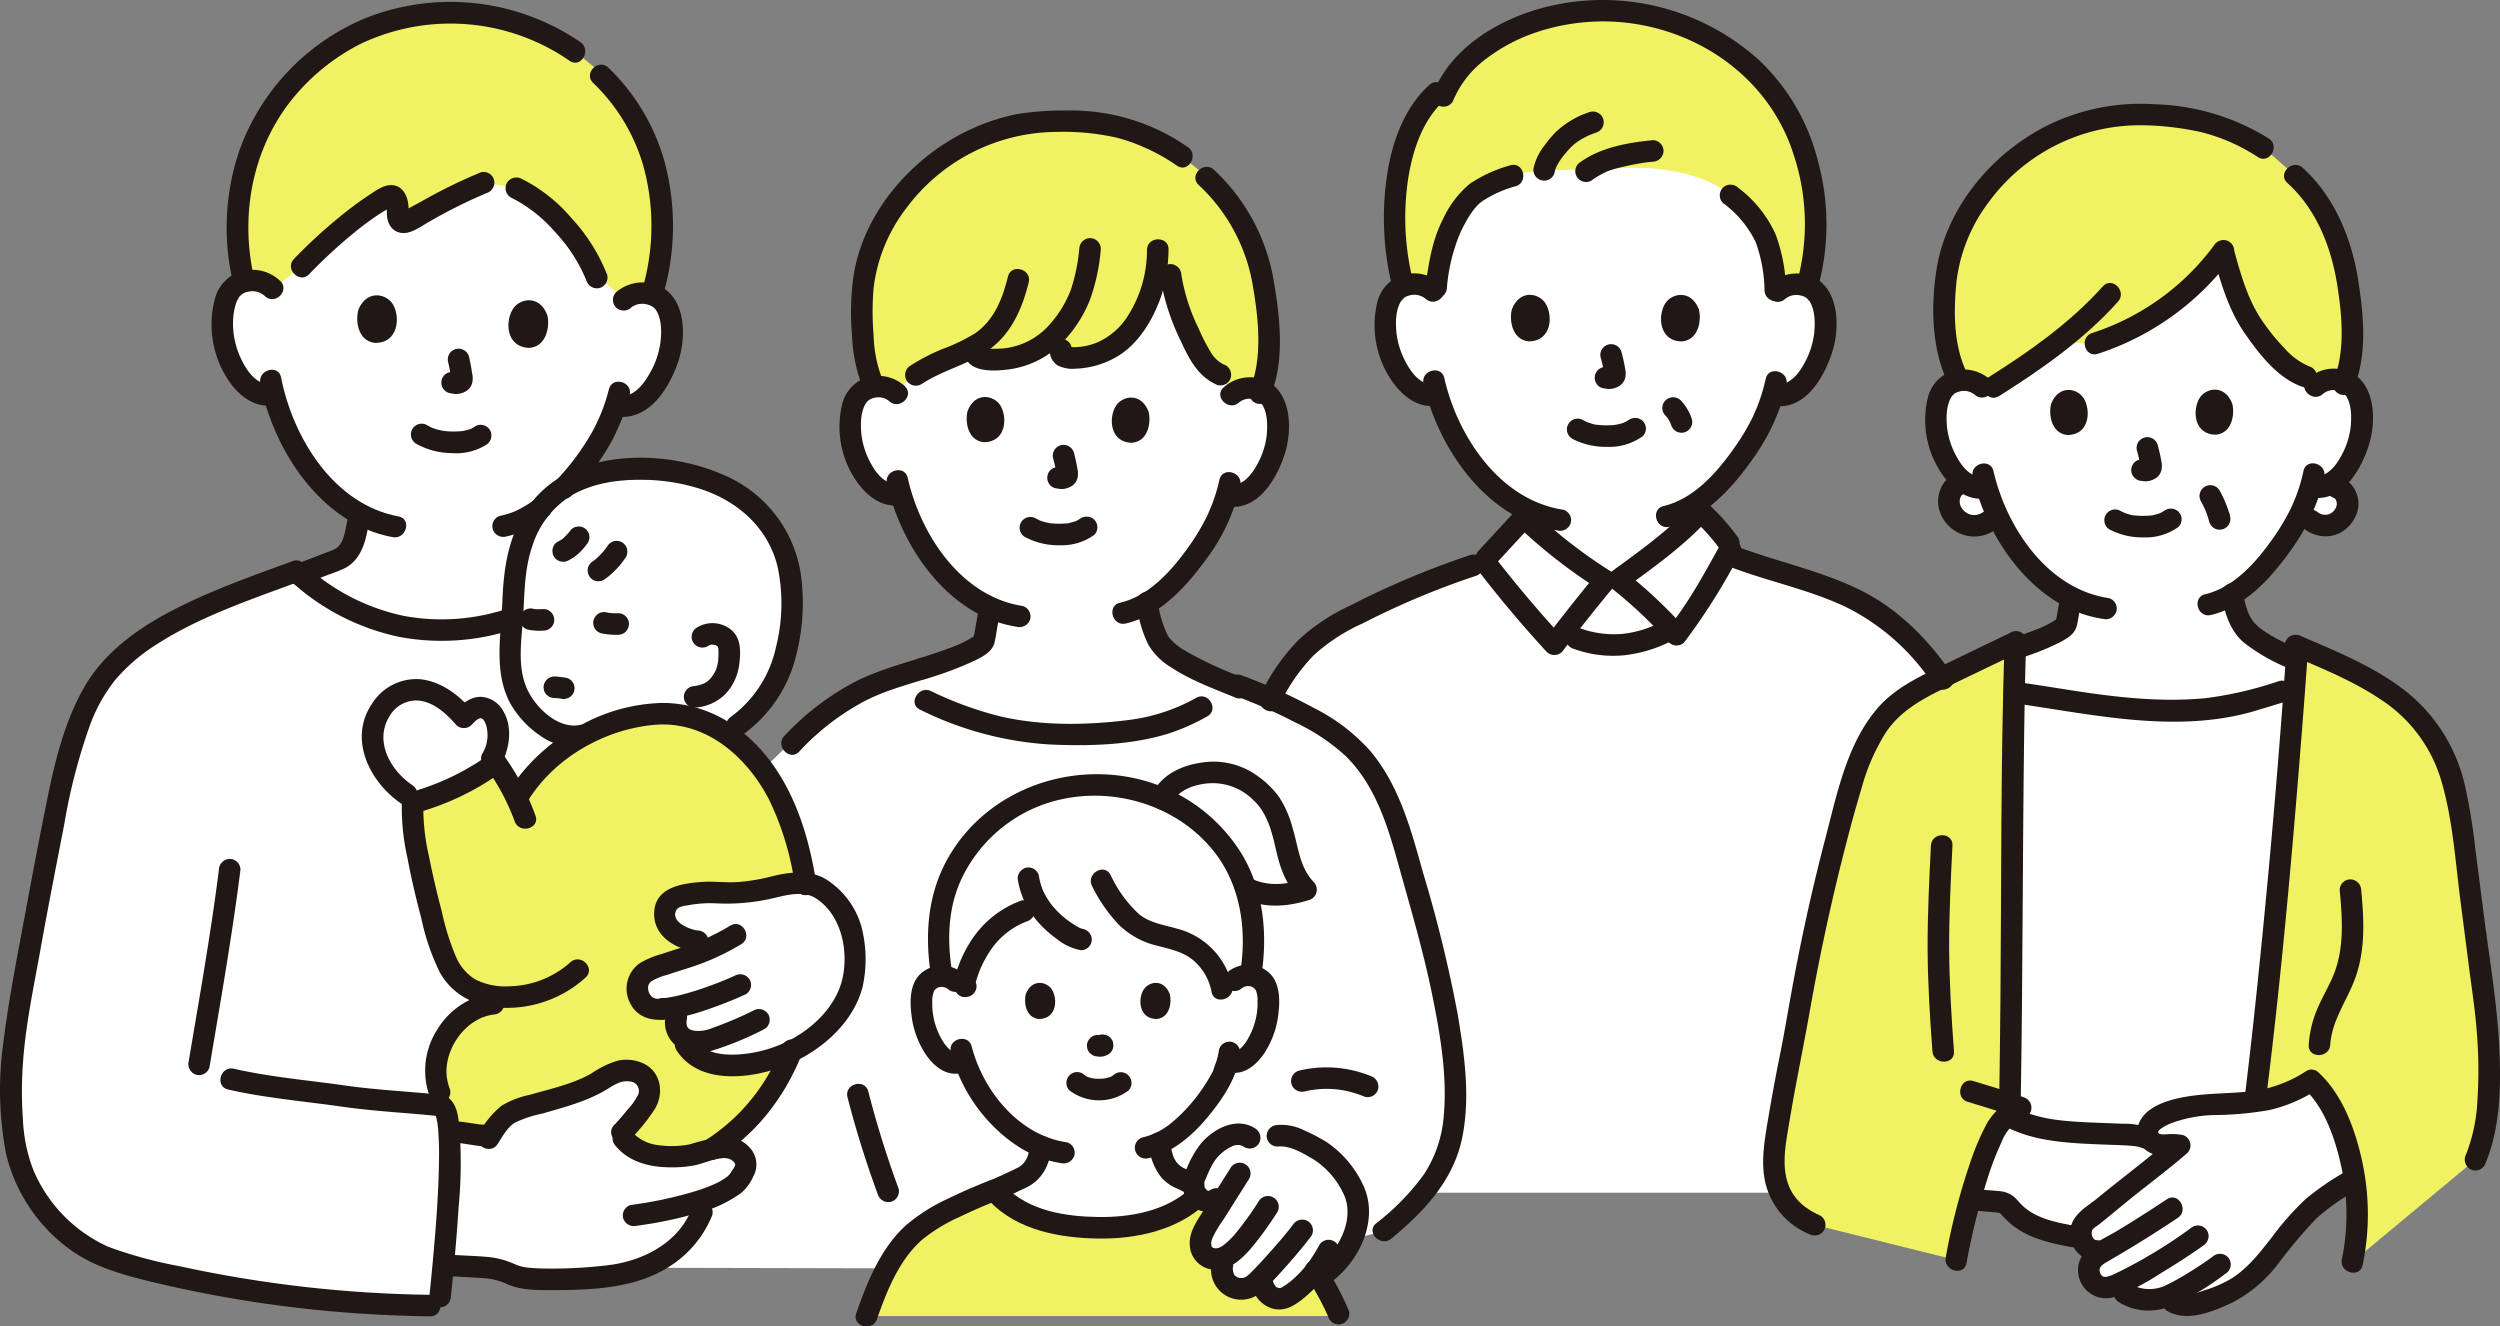 <svg xmlns="http://www.w3.org/2000/svg" width="409" height="217" viewBox="0 0 409 217">
  <rect x="0" y="0" width="409" height="217" fill="#808080" stroke="none"/>
  <g id="_13702" data-name="13702" transform="translate(0.012 -0.005)">
    <path id="パス_152" data-name="パス 152" d="M430.009,95.152a3.367,3.367,0,0,1-.41-1.372,28.865,28.865,0,0,0,1.186-3.276l.353.058a4.395,4.395,0,0,0,2.38-.309l1.591.47a2.785,2.785,0,0,1,1.657,3.2,3.766,3.766,0,0,1-2.393,2.787,3.674,3.674,0,0,1-4.364-1.56Z" transform="translate(-52.763 -10.939)" fill="#fff"/>
    <path id="パス_153" data-name="パス 153" d="M364.363,90.517a2.3,2.3,0,0,1,.617-.387s.352-.15.893-.372a4.583,4.583,0,0,0,3.711.8,33.673,33.673,0,0,0,1.563,4.211,4.2,4.2,0,0,1-4.594,2.027,4.273,4.273,0,0,1-3.045-2.849A3.368,3.368,0,0,1,364.363,90.517Z" transform="translate(-44.533 -10.879)" fill="#fff"/>
    <path id="パス_154" data-name="パス 154" d="M423.383,68.725a4.283,4.283,0,0,1,3.1-1.141,3.977,3.977,0,0,1,3.578,1.977c1.219,2.1,1.176,5.982.367,8.385a12.955,12.955,0,0,1-3.79,6.17,4.724,4.724,0,0,1-3.64,1.058l-.353-.058a27.577,27.577,0,0,1-1.246,3.4c-.881,2.4-5.553,10.54-11.6,14.279a14.421,14.421,0,0,0,1.683,5.05c1.375,2.224,5.09,4.106,8.849,5.729-.071,1.058-.146,2.171-.146,2.171q-.088,1.146-.176,2.39l-2.138.652-5.088,1.551c-11.09,2.942-22.82,1.1-34.143-.754l-2.914-.427-1.778-.264c.05-2.613.108-5.018.176-7.154a34.782,34.782,0,0,0,7.509-3.11,2.742,2.742,0,0,0,.89-.688,2.178,2.178,0,0,0,.22-.714c.22-1.268.449-2.529.669-3.8a24.981,24.981,0,0,1-7.89-6.555,32.593,32.593,0,0,1-6.212-11.655,4.636,4.636,0,0,1-3.943-.979,12.95,12.95,0,0,1-3.816-6.157c-.82-2.4-.882-6.278.33-8.387a3.975,3.975,0,0,1,3.569-1.98,4.29,4.29,0,0,1,3.1,1.127s.17-23.991,27.92-23.991S423.383,68.725,423.383,68.725Z" transform="translate(-44.622 -5.496)" fill="#fff"/>
    <path id="パス_155" data-name="パス 155" d="M322.723,51.039a4.426,4.426,0,0,1,3.2-1.169,4.106,4.106,0,0,1,3.686,2.05c1.252,2.174,1.2,6.177.353,8.654a13.37,13.37,0,0,1-3.926,6.36,4.876,4.876,0,0,1-3.76,1.083l-.358-.061a28.953,28.953,0,0,1-1.3,3.51A37.812,37.812,0,0,1,310.1,85.154v2.027c-3.769,4.15-8.814,7.769-13.5,11.189l-2.264.088a82.715,82.715,0,0,1-13.244-10.341V86.607a26.05,26.05,0,0,1-7.839-6.637,33.646,33.646,0,0,1-6.377-12.045A4.786,4.786,0,0,1,262.8,66.9a13.373,13.373,0,0,1-3.921-6.365c-.839-2.478-.89-6.481.363-8.653a4.1,4.1,0,0,1,3.689-2.047,4.42,4.42,0,0,1,3.2,1.172s-4.442-23.893,28.131-23.893S322.723,51.039,322.723,51.039Z" transform="translate(-31.852 -3.215)" fill="#fff"/>
    <path id="パス_156" data-name="パス 156" d="M375.442,135.386c.033-2.375.068-4.642.108-6.768l4.691.769c13.834,2.267,28.274,4.511,41.415-1.96-1.25,16.495-3.726,45.94-6.427,67.523,0,0-.039.412-.1,1.019-5.588.731-11.674-.1-16.306,2.925a2.535,2.535,0,0,0-1.175,2.556,2.043,2.043,0,0,0,1.6,1.51l-2.006-1.058c-.987-.518-3.966-.557-5.945-.637-5.367-.217-12.485-.309-16.814-3.21a7.408,7.408,0,0,1,2.009-1.089c-.379-.141-.955-.339-1.644-.57l.033-.982C375.185,177.859,375.2,153.453,375.442,135.386Z" transform="translate(-46.228 -15.739)" fill="#fff"/>
    <path id="パス_157" data-name="パス 157" d="M396.8,210.2a2.535,2.535,0,0,1,1.175-2.556c5.772-3.771,13.794-1.552,20.3-3.822a28.039,28.039,0,0,0,5.227-2.543,16.577,16.577,0,0,1,3.329,4.5,38.025,38.025,0,0,1,3.723,11.565c-5.178,3.192-6.581,3.9-10.225,8.268-3.059,3.671-5.75,7.915-9.98,10.136a26.748,26.748,0,0,1-4.044,1.593c-2.168.722-4.774,1.4-6.386-.742-2.909,1.188-7.3.329-8.153-1.977a9.394,9.394,0,0,1-.952.362,2.644,2.644,0,0,1-3.478-1.529,2.782,2.782,0,0,1,.494-3.059,25.455,25.455,0,0,1,3.181-2.078c-2.473,1.341-4.188,1.153-5.006-1a1.037,1.037,0,0,1-.055-.181l-1.746-.338c-.765-.148-1.845-.3-2.59-.494-2.909-.734-5.817-1.825-7.72-4.143a2.306,2.306,0,0,0-1.53-.991c-.863-.123-3.33-.246-4.377-.407l-.657-.1a57.384,57.384,0,0,1,4.226-11.408,7.616,7.616,0,0,1,2.078-2.443c4.319,2.9,11.443,3,16.81,3.213,1.98.08,4.958.119,5.945.637" transform="translate(-45.38 -24.496)" fill="#fff"/>
    <path id="パス_158" data-name="パス 158" d="M300.806,118.478q-.649.056-1.3.068a19.678,19.678,0,0,1-8.075-2.085q3.761-4.869,7.723-9.62a60.248,60.248,0,0,1,10.022,9,20.021,20.021,0,0,1-8.369,2.633Z" transform="translate(-35.748 -12.956)" fill="#fff"/>
    <path id="パス_159" data-name="パス 159" d="M347.646,185.561l-.321-61.539a46.531,46.531,0,0,0-5.377-6.625,31.221,31.221,0,0,0-8.01-6.19c-7.187-3.834-13.94-4.731-22.206-8.053a90.105,90.105,0,0,1-8.321,13.2q-.456-.482-.9-.945a20,20,0,0,1-9.667,2.7,19.678,19.678,0,0,1-8.075-2.085q-.73.946-1.452,1.893Q277.3,111.38,271.957,104.4c-9.736,2.98-14.7,5.416-23.326,9.765a25.033,25.033,0,0,0-6.794,5.1,34.247,34.247,0,0,0-6.055,9.84q-.238.664-.462,1.277V208H347.763Z" transform="translate(-29.171 -12.861)" fill="#fff"/>
    <path id="パス_160" data-name="パス 160" d="M219.474,223.229c-10.877,0-31.4-.038-51-.08-25.087-.055-48.684-.116-48.684-.116,2.063-19.631,8.04-70.062,8.04-70.062l16.511-15.954a44.722,44.722,0,0,1,9.647-7.717,34.023,34.023,0,0,1,6.452-2.839l5.935,3.466c9.179,4.342,15.445,5.717,25.395,5.5,11.771-.264,15.748-2.171,19.788-4.4l6.27-3.215a84.131,84.131,0,0,1,14.683,7.051,25.289,25.289,0,0,1,9.567,11.194,73.575,73.575,0,0,1,3.775,11.213c2.264,8.155,4.7,16.29,6.092,24.652,1.242,7.446,2.583,16.958-.745,24.027-2.115,4.5-5.857,7.962-9.63,11.079C241.566,217.017,229.183,219.814,219.474,223.229Z" transform="translate(-14.899 -15.625)" fill="#fff"/>
    <path id="パス_161" data-name="パス 161" d="M277.1,103.071l6.219-6.748a82.717,82.717,0,0,0,13.244,10.341q-4.26,5.151-8.285,10.443-5.791-6.287-10.96-12.984" transform="translate(-33.996 -11.693)" fill="#fff"/>
    <path id="パス_162" data-name="パス 162" d="M319.845,100.417a27.815,27.815,0,0,0-4.591-5.16c-3.769,4.15-8.814,7.769-13.5,11.189a72.725,72.725,0,0,1,9.539,8.968c3.614-4.5,6.145-9.3,8.791-14.038" transform="translate(-37.016 -11.563)" fill="#fff"/>
    <path id="パス_163" data-name="パス 163" d="M221.148,70.323a4.3,4.3,0,0,1,3.111-1.126,3.987,3.987,0,0,1,3.574,2c1.209,2.115,1.146,6.006.317,8.411a12.992,12.992,0,0,1-3.836,6.17,4.74,4.74,0,0,1-3.657,1.04l-.353-.061a27.849,27.849,0,0,1-1.27,3.407c-.9,2.4-5.655,10.566-11.754,14.272.033-.386.068-.06.1.146a17.1,17.1,0,0,0,1.89,6.233c1.91,3.1,8.354,5.531,13.139,7.51l-6.27,3.215c-4.04,2.227-8.021,4.137-19.788,4.4-9.949.22-16.218-1.155-25.395-5.5l-5.893-3.438c5.778-2.067,11.572-3.538,14.351-5.4a2.618,2.618,0,0,0,.89-.682,2.052,2.052,0,0,0,.221-.717q.448-2.517.9-5.03a24.469,24.469,0,0,1-8.447-6.9,32.683,32.683,0,0,1-6.157-11.723,4.649,4.649,0,0,1-3.948-1.007,12.983,12.983,0,0,1-3.79-6.2c-.807-2.411-.844-6.3.382-8.408a3.988,3.988,0,0,1,3.59-1.976,4.3,4.3,0,0,1,3.1,1.146S158.772,46.5,193.634,46.5,221.148,70.323,221.148,70.323Z" transform="translate(-19.544 -5.7)" fill="#fff"/>
    <path id="パス_164" data-name="パス 164" d="M107.366,51.925a4.528,4.528,0,0,1,3.311-1.092,4.2,4.2,0,0,1,3.7,2.217c1.21,2.264,1.024,6.359.083,8.866a13.686,13.686,0,0,1-4.224,6.381,4.988,4.988,0,0,1-3.878.987l-.368-.075a29.33,29.33,0,0,1-1.438,3.55,39.322,39.322,0,0,1-7.011,10c-5.948,3.665-8.258,11.213-8.27,17.881-.032,1.139-.088,2.275-.16,3.394a34.456,34.456,0,0,1-35.278-7.073c2.689-1.026,5.93-2.278,6.039-2.308,2.044-.762,2.744-2.441,3.155-4.244a30.349,30.349,0,0,0,.606-3.42,26.7,26.7,0,0,1-7.823-7.059,34.42,34.42,0,0,1-6.135-12.531,4.9,4.9,0,0,1-4.129-1.176,13.691,13.691,0,0,1-3.805-6.639c-.779-2.562-.705-6.661.652-8.842a4.2,4.2,0,0,1,3.839-1.974,4.524,4.524,0,0,1,3.233,1.3S39.253,22.948,78.873,22.948,107.366,51.925,107.366,51.925Z" transform="translate(-4.892 -2.72)" fill="#fff"/>
    <path id="パス_165" data-name="パス 165" d="M100.659,93.164c-3.541,4.019-4.986,9.839-5,15.109-.078,2.737-.309,5.465-.465,7.969-.255,4.138.441,8.039,3.154,10.9,2.877,3.029,5.875,4.961,9.968,3.431,2.468-1.62,6.249-2.4,9.309-2.862a18.013,18.013,0,0,1,12.719,2.936,21.078,21.078,0,0,0,8.755-9.7,33.977,33.977,0,0,0,2.052-14.45c-.97-13.905-13.721-19.632-26.431-19.081a22.741,22.741,0,0,0-10.562,2.841,14.449,14.449,0,0,0-3.5,2.913Z" transform="translate(-11.703 -10.639)" fill="#fff"/>
    <path id="パス_166" data-name="パス 166" d="M52.488,225.832a180.614,180.614,0,0,1-33.478-6.322c-7.228-2.292-11.9-7.957-14.648-13.522-2.971-6.019-2.531-17.837-1.622-23.526,2.2-13.742,3.6-20.915,6.239-34.45,1.079-5.532,3.106-17.081,8.08-23.758,3.683-4.942,9.671-8.55,16.394-11.572,4.977-2.235,10.352-4.143,15.488-6.034,10.208,9.241,23.047,11.635,35.53,7.305-.1,1.57-.214,3.11-.306,4.575-.255,4.138.441,8.039,3.154,10.9,2.535,2.669,5.163,4.486,8.55,3.834l.889-.171c-4.574,2.508-8.645,5.483-11.614,10.721a37.123,37.123,0,0,0-4.276-7,7.769,7.769,0,0,0,.73-5.12c-.283-1.379-1.2-2.85-2.611-2.922a4.124,4.124,0,0,0-2.866,1.6c-2.211-2.6-5.343-4.9-8.726-4.478-3.678.463-6.346,4.3-6.218,8,.14,4.216,3.255,7.971,6.952,9.862-.771,5.133,2.856,18.695,4.2,23.27.854,2.9,2.093,5.932,4.724,7.615a10.792,10.792,0,0,0,4.645,1.481l-.392,1.258c-6.5.672-11.206,8.374-8.837,14.466l1.078,2.63c.113,2.579.221,5.069.221,5.069.328,7.548-1.015,21.107-1.7,27.351C65.142,226.85,58.55,226.445,52.488,225.832Z" transform="translate(-0.246 -13.275)" fill="#fff"/>
    <path id="パス_167" data-name="パス 167" d="M223.239,179.809a3.389,3.389,0,0,1,2.711-.793,3.2,3.2,0,0,1,2.3,1.53,4.514,4.514,0,0,1,.474,1.819,13.552,13.552,0,0,1-1.383,7.186,8.609,8.609,0,0,1-2.227,2.925,2.627,2.627,0,0,1-2.991.469,22.964,22.964,0,0,1-.705,2.192c-.771,1.953-5.087,8.881-10.514,11.416.031.249.078.529.131.846.288,1.675.754,3.56,2.977,4.788.147.047,3.046,1.423,3.272,1.523l.861.386-.2.245c-2.434,3.046-8.151,5.641-13.955,5.994a39.757,39.757,0,0,1-10.478-.714,17.214,17.214,0,0,1-9.192-4.769l-.551-.591,1.322-.553c.241-.1,3.124-1.476,3.288-1.523a5.994,5.994,0,0,0,2.969-4.788c.024-.1.039-.194.055-.287a21.62,21.62,0,0,1-7.6-5.654,24.377,24.377,0,0,1-4.952-8.566,2.712,2.712,0,0,1-3.393-.277,8.632,8.632,0,0,1-2.228-2.925,13.561,13.561,0,0,1-1.382-7.186,4.516,4.516,0,0,1,.474-1.82,3.2,3.2,0,0,1,2.3-1.523,3.386,3.386,0,0,1,2.711.793s-5.615-20.43,20.43-20.43S223.239,179.809,223.239,179.809Z" transform="translate(-21.153 -19.545)" fill="#fff"/>
    <path id="パス_168" data-name="パス 168" d="M215.97,150.134c.566-3.973,3.8-5.678,7.384-6.186,3.758-.529,6.4.451,9.406,3.134a10.1,10.1,0,0,1,2.526,3.549,34.249,34.249,0,0,1,1.8,5.982c.606,2.738,1.225,4.482,3.092,6.4-3.329,1.038-6.227,1.242-8.952.1" transform="translate(-26.507 -17.456)" fill="#fff"/>
    <path id="パス_169" data-name="パス 169" d="M179.466,179.154c-.215.088-.3-.276-.244-.5a19.391,19.391,0,0,1,3.415-7.154,13.285,13.285,0,0,1,9.079-5.245,16.035,16.035,0,0,0,5.26,4.7,3.558,3.558,0,0,0,1.387.529h15.473a14.078,14.078,0,0,1,1.939.705,10.313,10.313,0,0,1,5.722,7.409l.088.479,2.041-1.842a3.342,3.342,0,0,1,2.482-.81,33.393,33.393,0,0,0,.469-7.252A24.888,24.888,0,0,0,223,158.114a23.684,23.684,0,0,0-3.3-4.17c-.5-.507-1.264-1.248-1.783-1.7a29.682,29.682,0,0,0-4.337-2.877,25.539,25.539,0,0,0-3.79-1.7,26.967,26.967,0,0,0-8.98-1.473,25.649,25.649,0,0,0-15.215,4.682,24.451,24.451,0,0,0-10.553,19.288,36.759,36.759,0,0,0,.636,7.377,3.357,3.357,0,0,1,2.045.824" transform="translate(-21.539 -17.776)" fill="#fff"/>
    <path id="パス_170" data-name="パス 170" d="M244.239,233.9l-1.111-1.112a17.779,17.779,0,0,1-4.773,4.76,2.837,2.837,0,0,1-1.781.617,2.881,2.881,0,0,1-1.579-.56,4.162,4.162,0,0,1-1.3-3c-1.364,1.406-2.169,2.147-4.115,1.843a3.48,3.48,0,0,1-1.685-1.05,3.834,3.834,0,0,1-.612-2.81s.17-.529.42-1.3a2.971,2.971,0,0,1-3.312-.316,2.86,2.86,0,0,1-.624-2.666A8.45,8.45,0,0,1,225,225.75l2.75-4.362.57-.9-2.071,1.342c-2.227,1.443-4.412-1.159-3.559-3.394a17.855,17.855,0,0,1,2.032-4.1c1.349-1.8,4.537-4.21,7.007-2.521l4.6-.321c2.45-.342,4.173,1.091,6.1,1.968a13.086,13.086,0,0,1,4.73,4.231c1.563,2.12,2.51,4.137,2.429,6.082a13.583,13.583,0,0,1-5.342,10.128" transform="translate(-27.315 -25.677)" fill="#fff"/>
    <path id="パス_171" data-name="パス 171" d="M82.669,131.474c-2.048-1.921-4.605-3.344-7.326-3-3.678.463-6.346,4.3-6.218,8,.152,4.546,3.761,8.557,7.831,10.272a41.416,41.416,0,0,0,10.264-4.617l1.424-2.42a7.757,7.757,0,0,0,.9-5.434c-.283-1.379-1.2-2.851-2.611-2.922a4.124,4.124,0,0,0-2.866,1.6A18.209,18.209,0,0,0,82.669,131.474Z" transform="translate(-8.198 -15.585)" fill="#fff"/>
    <path id="パス_172" data-name="パス 172" d="M149.887,187.79q.725-.736,1.41-1.565c3.814-4.605,3.609-9.7,2.38-14.783-1.045-2.861-4.04-6.119-5.962-6.576a11.318,11.318,0,0,0-6.416.214,28.216,28.216,0,0,1-9.27.963,21.886,21.886,0,0,0-5.941.481c-2.032.427-2.909,1.633-2.673,3.526.264,2.138,2.673,3.69,5.336,3.939l3.662.345a33.316,33.316,0,0,1-4.858,2.038c-2.279.744-4.512,1.387-6.8,2.338a3.173,3.173,0,0,0-1.952,3,3.387,3.387,0,0,0,4.165,3.341l2.709-.452-.436,1.8a3.3,3.3,0,0,0,.977,3.317c1.572,4.4,6.618,5,10.8,4.389A21.745,21.745,0,0,0,149.887,187.79Z" transform="translate(-14.597 -19.992)" fill="#fff"/>
    <path id="パス_173" data-name="パス 173" d="M92.868,206.853a9.917,9.917,0,0,1,4-1.646,83.49,83.49,0,0,0,9.913-3.278c1.636-.71,3.011-2.011,4.752-2.4s3.869.176,4.6,1.8a3.81,3.81,0,0,1-.256,3.252,39.654,39.654,0,0,1-4.013,4.983l-.236.235.567.705a8.8,8.8,0,0,0,6.755,2.963,15.36,15.36,0,0,0,6.46-.806,8.328,8.328,0,0,1,4.534-.518,3.261,3.261,0,0,1,2.332,2.633,6.28,6.28,0,0,1-1.036,2.331c-.705,1.228-2.79,2.349-5.465,3.3-.529,1.379-.838,2.187-.838,2.187-1.965,5.132-7.2,9.09-13.46,10.165-5.808.913-14.314,1.1-16.788.353-.693-.207-2.429-1.074-3.135-1.234-1.358-.3-4.546-.357-7.735-.577l-1.55-.1c.673-7.214,1.35-16.577.944-21.873.678.08,1.816.212,1.816.212a29.39,29.39,0,0,0,4.617.494l.747-.071a13.75,13.75,0,0,1,2.39-3.03Z" transform="translate(-10.122 -24.275)" fill="#fff"/>
    <path id="パス_174" data-name="パス 174" d="M328.245,29.055a36.559,36.559,0,0,0-3.333-9.533c-5.793-11.018-18.141-17.5-30.372-17.5a32.917,32.917,0,0,0-20.593,6.6,16.524,16.524,0,0,0-5.716,7.325s-.911.078-2.038.171c-4.12,4.241-6.316,12.007-6.1,19.883a43.709,43.709,0,0,0,1.368,11.194,5.191,5.191,0,0,1,1.688-.322,4.338,4.338,0,0,1,3.549,1.56c.678-4.246.583-9.763,5.8-15.9,1.081-1.272,4.127-2.4,6.924-3.526,2.663-1.071,11.08-1.082,14.455-.918,7.043-1.058,16.242-.154,21.345,4.12a24,24,0,0,1,4.161,4.132c2.38,3.438,2.944,6.984,3.2,12.121a4.308,4.308,0,0,1,3.544-1.56,5.24,5.24,0,0,1,1.544.273,36.832,36.832,0,0,0,.569-18.111Z" transform="translate(-32.062 -0.239)" fill="#f1f164"/>
    <path id="パス_175" data-name="パス 175" d="M386.03,22.465c-11.079,3.253-20.273,12.622-22.512,23.762a40.049,40.049,0,0,0,.06,13.561,17.514,17.514,0,0,0,1.851,5.148c.088-.008.171-.013.259-.017a4.143,4.143,0,0,1,3.7,1.857,129.12,129.12,0,0,0,12.087-8.358l6.126.41a41.157,41.157,0,0,0,20.955-15.093,61.452,61.452,0,0,0,3.386,9.862c1.58,3,6.41,9.562,10.236,10.7l2.739.812a4.416,4.416,0,0,1,1.806-.32,4.942,4.942,0,0,1,1.669.324c2.178-5.518,1-14.53.051-19.067a28.159,28.159,0,0,0-2.287-6.66,25.763,25.763,0,0,0-5.829-8.157l-4.969-4.378-.241-.156a36.118,36.118,0,0,0-5.971-3.1,40.119,40.119,0,0,0-13.216-2.311A29.578,29.578,0,0,0,386.03,22.465Z" transform="translate(-44.862 -2.518)" fill="#f1f164"/>
    <path id="パス_176" data-name="パス 176" d="M436.511,221.42a38.347,38.347,0,0,0-3.363-25.2,16.577,16.577,0,0,0-3.329-4.5,28.034,28.034,0,0,1-5.227,2.543,22.275,22.275,0,0,1-4.035.954l.135-1.075c2.807-22.422,5.37-53.331,6.561-69.4l.272-4.025v-.054c8.833,3.779,18.125,7.479,22.865,15.827,2.866,5.048,3.661,10.972,4.407,16.729l3.664,28.44c.812,8.584.664,17.392-1.807,23.016Z" transform="translate(-51.691 -14.937)" fill="#f1f164"/>
    <path id="パス_177" data-name="パス 177" d="M360.728,221c1.579-8.411,3.947-16.651,6.522-21.413a8.394,8.394,0,0,1,2.435-3.106l.034-1.977c.392-23.039.3-57.884.871-74.7L358.38,125.7a32.07,32.07,0,0,0-7.875,4.784c-4.178,3.805-6.029,9.474-7.58,14.908a344.427,344.427,0,0,0-8.749,39.634c-.724,3.233-2.212,10.94-2.928,15.847-.353,2.447-.585,5.683.222,8.021,1.033,2.987,2.666,4.838,6.094,6.341Z" transform="translate(-40.672 -14.836)" fill="#f1f164"/>
    <path id="パス_178" data-name="パス 178" d="M231.134,238.777a2.837,2.837,0,0,1-1.781.617,2.877,2.877,0,0,1-1.578-.56,4.16,4.16,0,0,1-1.305-3c-1.364,1.406-2.169,2.147-4.115,1.843a3.486,3.486,0,0,1-1.685-1.05,3.83,3.83,0,0,1-.611-2.81s.169-.529.42-1.3a2.971,2.971,0,0,1-3.312-.316,2.86,2.86,0,0,1-.624-2.666,8.454,8.454,0,0,1,1.234-2.564l2.75-4.362.135-.214c-.125-.055-.25-.11-.376-.164l-1.26.816a2.221,2.221,0,0,1-3.085-.5c-2.742,2.66-7.906,4.815-13.152,5.133a39.762,39.762,0,0,1-10.478-.714,16.733,16.733,0,0,1-9.743-5.4c-5.222,2.053-11.609,4.977-14.065,7.821a32.676,32.676,0,0,0-2.894,3.843,40.509,40.509,0,0,0-4.008,8.99h77.674a44.312,44.312,0,0,0-3.966-7.425A17.264,17.264,0,0,1,231.134,238.777Z" transform="translate(-19.942 -26.902)" fill="#f1f164"/>
    <path id="パス_179" data-name="パス 179" d="M217.712,32.063a55.652,55.652,0,0,0-5.928-4.736,33.145,33.145,0,0,0-4.627-2.39,30.176,30.176,0,0,0-13.237-2.4c-15.16-.892-29.668,10.456-32.65,24.818-.81,3.878-.5,9.872-.06,13.016a19.381,19.381,0,0,0,1.356,5.135l.3.636c.145-.017.3-.027.457-.033a4.338,4.338,0,0,1,2.945,1c2.695-3.173,5.8-4.568,10.85-6.65a13.045,13.045,0,0,0,1.5-.657h.734a1.425,1.425,0,0,0,.617,1.522,5.383,5.383,0,0,0,2.115.286,13.852,13.852,0,0,0,7.3-1.718h4.036c-.176.57,0,1.242,1.007,1.383a12.012,12.012,0,0,0,7.805-1.992,16.935,16.935,0,0,0,4.278-4.947,20.185,20.185,0,0,0,2.368-6.565h2.556a36.815,36.815,0,0,0,3.717,11.069c1.006,2.124,2.241,4.4,4.431,5.258l1.829,3.371a4.3,4.3,0,0,1,3.111-1.126,4.859,4.859,0,0,1,1.683.344c2.2-5.529,1.073-14.543.155-19.084a28.2,28.2,0,0,0-2.252-6.693A27.907,27.907,0,0,0,217.712,32.063Z" transform="translate(-19.815 -2.666)" fill="#f1f164"/>
    <path id="パス_180" data-name="パス 180" d="M45.716,26.45A34.784,34.784,0,0,1,59.29,8.333,33.972,33.972,0,0,1,80.146,2.408,34.143,34.143,0,0,1,99.273,8.7l4.392,3.6c5.441,5.242,10.248,13.3,10.366,24.954a36.9,36.9,0,0,1-1.747,11.362A5.617,5.617,0,0,0,111,48.392a4.528,4.528,0,0,0-3.311,1.092l-4.475-3.79c-1.363-3.778-4.577-8.008-7.972-11.124a18.587,18.587,0,0,0-5.192-3.5l-5.729-.891c-3.932,1.51-9.513,4.767-12.638,6.374a1.052,1.052,0,0,1-1.461-1.176,5.553,5.553,0,0,0-.067-2.022c-.176-.85-.814-1.229-1.322-.98-4.374,2.115-10.69,7.757-14.286,11.51L49.8,47.62a4.524,4.524,0,0,0-3.233-1.3,5.477,5.477,0,0,0-1.419.176,38.222,38.222,0,0,1-1.056-11.485,37.493,37.493,0,0,1,1.625-8.559Z" transform="translate(-5.222 -0.28)" fill="#f1f164"/>
    <path id="パス_181" data-name="パス 181" d="M132.048,190.357c-4.179.607-9.225.009-10.8-4.389a3.3,3.3,0,0,1-.977-3.317s.218-.9.436-1.8l-2.71.452a3.387,3.387,0,0,1-4.165-3.342,3.173,3.173,0,0,1,1.952-3c2.285-.952,4.517-1.595,6.8-2.338a33.316,33.316,0,0,0,4.858-2.038l-3.662-.345c-2.663-.25-5.069-1.8-5.336-3.939-.237-1.9.642-3.1,2.673-3.526a21.892,21.892,0,0,1,5.941-.481,28.212,28.212,0,0,0,9.27-.963,11.87,11.87,0,0,1,5-.479c-.293-1.9-.658-3.811-1.127-5.691a36.39,36.39,0,0,0-6.577-14.119c-4.506-5.619-11.033-9.007-18.157-7.933a28.343,28.343,0,0,0-8.418,2.334c-5.147,2.681-9.759,5.707-13.036,11.478a36.85,36.85,0,0,0-3.453-5.9,41.278,41.278,0,0,1-13.631,6.522c-.4,5.563,2.984,18.206,4.277,22.59.854,2.9,2.093,5.932,4.724,7.615a10.792,10.792,0,0,0,4.646,1.481l-.393,1.258c-6.5.672-11.206,8.374-8.837,14.466l2.732,6.663.311.036a29.4,29.4,0,0,0,4.617.494l.747-.071a13.751,13.751,0,0,1,2.39-3.03l.088-.077a9.917,9.917,0,0,1,4-1.646,83.489,83.489,0,0,0,9.913-3.278c1.636-.71,3.011-2.011,4.752-2.4s3.869.176,4.6,1.8a3.81,3.81,0,0,1-.256,3.252,39.654,39.654,0,0,1-4.013,4.983l-.236.235.567.705a8.8,8.8,0,0,0,6.755,2.962,15.359,15.359,0,0,0,6.46-.806,12.683,12.683,0,0,1,1.234-.366,32.716,32.716,0,0,0,12.093-13.688c.391-.823.739-1.662,1.067-2.508A23.742,23.742,0,0,1,132.048,190.357Z" transform="translate(-9.475 -16.39)" fill="#f1f164"/>
    <path id="パス_182" data-name="パス 182" d="M323.048,105.28c6.115,2.283,12.619,3.6,18.53,6.413a36.562,36.562,0,0,1,14.263,12.723c1.271,1.863,4.328.1,3.044-1.78-3.9-5.714-8.916-10.77-15.182-13.822-6.292-3.065-13.187-4.5-19.718-6.935C321.857,101.087,320.938,104.493,323.048,105.28Z" transform="translate(-39.549 -12.357)" fill="#211715"/>
    <path id="パス_183" data-name="パス 183" d="M278.116,104.082l6.22-6.747h-2.494a86.9,86.9,0,0,0,13.6,10.616l-.353-2.769q-4.389,5.313-8.561,10.8l2.769-.357q-5.754-6.258-10.961-12.985a1.772,1.772,0,0,0-2.493,0,1.81,1.81,0,0,0,0,2.494q5.2,6.724,10.96,12.985a1.79,1.79,0,0,0,2.769-.357q3.9-5.125,8.01-10.087a1.795,1.795,0,0,0-.357-2.769,82.147,82.147,0,0,1-12.886-10.065,1.787,1.787,0,0,0-2.494,0l-6.219,6.747c-1.536,1.667.951,4.166,2.493,2.494Z" transform="translate(-33.766 -11.456)" fill="#211715"/>
    <path id="パス_184" data-name="パス 184" d="M321.134,99.29a38.06,38.06,0,0,0-4.867-5.516,1.787,1.787,0,0,0-2.493,0c-3.866,4.217-8.544,7.556-13.144,10.913a1.8,1.8,0,0,0,0,3.044,74.953,74.953,0,0,1,9.183,8.693,1.771,1.771,0,0,0,2.493,0,103.331,103.331,0,0,0,9.067-14.394c1.106-1.984-1.939-3.764-3.044-1.78-2.616,4.69-5.156,9.466-8.515,13.681H312.3a79.725,79.725,0,0,0-9.9-9.243v3.044c4.835-3.526,9.794-7.031,13.858-11.464h-2.493a33.453,33.453,0,0,1,4.319,4.8,1.812,1.812,0,0,0,2.412.633,1.778,1.778,0,0,0,.633-2.412Z" transform="translate(-36.786 -11.326)" fill="#211715"/>
    <path id="パス_185" data-name="パス 185" d="M293.245,120.106a18.769,18.769,0,0,0,8.211,1.064,22.361,22.361,0,0,0,8.5-2.717c1.978-1.112.2-4.159-1.779-3.044a17.981,17.981,0,0,1-6.991,2.264,16.313,16.313,0,0,1-7-.97,1.763,1.763,0,1,0-.938,3.4Z" transform="translate(-35.816 -13.958)" fill="#211715"/>
    <path id="パス_186" data-name="パス 186" d="M267.145,52.585A6.576,6.576,0,0,0,260,51.512a6.258,6.258,0,0,0-3.286,4.222,16.027,16.027,0,0,0,2.331,12.651c1.624,2.419,4.177,4.59,7.285,4.188a1.82,1.82,0,0,0,1.763-1.763,1.773,1.773,0,0,0-1.763-1.763c-2.313.3-3.852-1.609-4.855-3.46a13.222,13.222,0,0,1-1.614-5.045c-.147-1.72-.142-3.79.881-5.268-.245.353.441-.418.3-.312a2.5,2.5,0,0,1,1-.454,2.894,2.894,0,0,1,2.606.57c1.687,1.507,4.189-.978,2.493-2.494Z" transform="translate(-31.422 -6.18)" fill="#211715"/>
    <path id="パス_187" data-name="パス 187" d="M332.342,55.109a2.868,2.868,0,0,1,2.478-.591A2.608,2.608,0,0,1,335.95,55c-.149-.114.545.664.3.313,1.017,1.482,1.023,3.548.874,5.269a13.239,13.239,0,0,1-1.619,5.041c-1,1.851-2.546,3.755-4.859,3.453a1.772,1.772,0,0,0-1.763,1.763A1.808,1.808,0,0,0,330.65,72.6c5.082.662,8.186-4.848,9.456-8.953,1.133-3.656,1.127-9.4-2.458-11.751a6.544,6.544,0,0,0-7.8.717c-1.7,1.513.8,4,2.493,2.493Z" transform="translate(-40.323 -6.183)" fill="#211715"/>
    <path id="パス_188" data-name="パス 188" d="M326.741,70.393a28.559,28.559,0,0,1-1.29,4.3c-.176.469-.383.924-.575,1.387s.1-.188-.056.133c-.061.13-.12.264-.182.391a36.458,36.458,0,0,1-3.149,5.237c-2.772,3.925-6.562,8.2-11.432,9.343-2.2.518-1.274,3.919.937,3.4,5.63-1.322,9.969-6.027,13.232-10.532a37.436,37.436,0,0,0,3.423-5.6c.546-1.127.637-1.393,1.058-2.442a28.487,28.487,0,0,0,1.439-4.678c.463-2.213-2.935-3.16-3.4-.937Z" transform="translate(-37.89 -8.396)" fill="#211715"/>
    <path id="パス_189" data-name="パス 189" d="M265.457,71.185c2.419,10.639,10.41,22.252,21.912,23.989a1.819,1.819,0,0,0,2.168-1.234,1.776,1.776,0,0,0-1.234-2.168c-10.364-1.565-17.276-11.964-19.45-21.526-.5-2.212-3.9-1.276-3.4.937Z" transform="translate(-32.574 -8.379)" fill="#211715"/>
    <path id="パス_190" data-name="パス 190" d="M265.451,15.719c-3.979,3.573-5.973,9.037-6.822,14.191a47.185,47.185,0,0,0,.778,18.885c.555,2.2,3.957,1.267,3.4-.937a42.922,42.922,0,0,1-.779-17.011c.753-4.591,2.361-9.444,5.916-12.636,1.691-1.52-.808-4.006-2.494-2.494Z" transform="translate(-31.631 -1.807)" fill="#211715"/>
    <path id="パス_191" data-name="パス 191" d="M279.635,30.687a22.816,22.816,0,0,0-6.563,2.991,16.434,16.434,0,0,0-4.4,5.774c-1.823,3.564-2.38,7.333-2.9,11.248a1.772,1.772,0,0,0,1.763,1.763A1.809,1.809,0,0,0,269.3,50.7a29.058,29.058,0,0,1,2.285-9.208c.822-1.662,1.927-3.768,3.438-4.9a18.937,18.937,0,0,1,5.553-2.5c2.151-.694,1.234-4.1-.938-3.4Z" transform="translate(-32.597 -3.627)" fill="#211715"/>
    <path id="パス_192" data-name="パス 192" d="M321.165,37.273a17.285,17.285,0,0,1,5.316,6.3,23.748,23.748,0,0,1,1.491,7.983,1.8,1.8,0,0,0,1.763,1.763,1.779,1.779,0,0,0,1.763-1.763,27.873,27.873,0,0,0-1.7-9.123,19.743,19.743,0,0,0-6.138-7.654,1.814,1.814,0,0,0-2.493,0A1.777,1.777,0,0,0,321.165,37.273Z" transform="translate(-39.31 -4.065)" fill="#211715"/>
    <path id="パス_193" data-name="パス 193" d="M289.351,30.714c.06-.264.144-.513.225-.77.118-.377-.137.255.027-.071.071-.139.136-.28.211-.417A11.238,11.238,0,0,1,290.7,28.1c.04-.054.081-.108.123-.162q-.187.241-.068.088c.1-.123.2-.247.3-.369s.189-.229.286-.342c.206-.242.421-.479.646-.705a10.266,10.266,0,0,1,.788-.715c.11-.088.353-.211-.055.038.083-.05.162-.122.242-.176.171-.122.346-.239.529-.353a12.579,12.579,0,0,1,1.234-.68q.205-.1.412-.19l.184-.08q-.286.121-.1.046c.3-.11.591-.227.89-.331a1.763,1.763,0,0,0-.938-3.4,14.574,14.574,0,0,0-5.668,3.349,20.382,20.382,0,0,0-1.793,2.147,9.376,9.376,0,0,0-1.746,3.513,1.763,1.763,0,1,0,3.4.938Z" transform="translate(-35.05 -2.455)" fill="#211715"/>
    <path id="パス_194" data-name="パス 194" d="M296.37,32.624A14.221,14.221,0,0,1,299,31.109c-.23.1.029-.006.129-.044s.213-.078.32-.115c.219-.076.441-.145.662-.211.45-.132.905-.238,1.362-.344.712-.166,1.426-.326,2.145-.459q.664-.124,1.331-.221l.353-.049c-.2.026,0,0,.088-.009q.5-.061,1.008-.113a1.8,1.8,0,0,0,1.763-1.763,1.782,1.782,0,0,0-1.763-1.763c-4.1.422-8.374,1.146-11.8,3.562a1.763,1.763,0,1,0,1.78,3.044Z" transform="translate(-36.02 -3.085)" fill="#211715"/>
    <path id="パス_195" data-name="パス 195" d="M330.357,47.023a39.111,39.111,0,0,0,.032-20.49A34.011,34.011,0,0,0,320.674,9.81a38.177,38.177,0,0,0-36.6-8.168c-6.835,2.122-13.6,6.393-16.505,13.167a1.823,1.823,0,0,0,.632,2.412,1.775,1.775,0,0,0,2.413-.632A16.371,16.371,0,0,1,275.575,10a28.621,28.621,0,0,1,7.5-4.285A34.345,34.345,0,0,1,301.08,4.021c11.64,2.049,21.642,9.837,25.275,21.242a35.968,35.968,0,0,1,.6,20.824c-.643,2.181,2.758,3.112,3.4.937Z" transform="translate(-32.942)" fill="#211715"/>
    <path id="パス_196" data-name="パス 196" d="M293.019,81.208a11.869,11.869,0,0,0,5.714,1.331,9.363,9.363,0,0,0,5.831-1.744,1.763,1.763,0,0,0,0-2.493,1.818,1.818,0,0,0-2.493,0c.6-.466-.1.039-.293.14-.154.081-.569.2-.049.041-.16.048-.314.121-.473.176a9.213,9.213,0,0,1-1.322.3c.251-.041.153-.019-.04,0-.13.013-.264.024-.391.033-.313.019-.628.027-.941.026-.282,0-.563-.011-.844-.031-.13-.009-.258-.019-.387-.032-.109-.011-.52.012-.1-.01a4.137,4.137,0,0,1-1.234-.275c-.176-.052-.343-.115-.514-.176-.419-.144.335.164-.044-.016-.212-.1-.421-.2-.629-.314a1.763,1.763,0,0,0-1.78,3.044Z" transform="translate(-35.823 -9.429)" fill="#211715"/>
    <path id="パス_197" data-name="パス 197" d="M298.311,66.311a26.085,26.085,0,0,1,.612,2.806l-.063-.469a1.737,1.737,0,0,1,.01.388l.063-.469a.917.917,0,0,1-.042.176l.176-.421a.7.7,0,0,1-.062.112l.276-.357a.633.633,0,0,1-.088.088l.353-.276a1.993,1.993,0,0,1-.222.117l.42-.176a1.574,1.574,0,0,1-.375.109l.469-.063a1.465,1.465,0,0,1-.353,0l.469.063c-.133-.019-.265-.05-.4-.069a1.332,1.332,0,0,0-.705-.031,1.314,1.314,0,0,0-.656.209,1.763,1.763,0,0,0-.632,2.412,1.683,1.683,0,0,0,1.053.81c.33.045.651.128.988.143a3.211,3.211,0,0,0,1.492-.36,2.226,2.226,0,0,0,1.212-1.458,3.531,3.531,0,0,0-.013-1.534c-.152-.9-.361-1.8-.593-2.687a1.763,1.763,0,1,0-3.4.938Z" transform="translate(-36.434 -7.767)" fill="#211715"/>
    <path id="パス_198" data-name="パス 198" d="M281.882,57.181c-.47,1.522-.166,5.024,2.718,5.325,3.812-.021,4.017-4.256,2.732-6.248C286.284,54.628,283.2,53.948,281.882,57.181Z" transform="translate(-34.523 -6.654)" fill="#211715"/>
    <path id="パス_199" data-name="パス 199" d="M315.847,57.2c.468,1.523.161,5.024-2.724,5.322-3.812-.025-4.013-4.259-2.732-6.25C311.446,54.641,314.536,53.964,315.847,57.2Z" transform="translate(-37.951 -6.656)" fill="#211715"/>
    <path id="パス_200" data-name="パス 200" d="M310.431,76.96a4.714,4.714,0,0,1,.426.473l-.276-.357a5.942,5.942,0,0,1,.755,1.322l-.176-.42c.067.161.13.323.19.488a1.972,1.972,0,0,0,.81,1.058,1.313,1.313,0,0,0,.656.209,1.332,1.332,0,0,0,.705-.031,1.783,1.783,0,0,0,1.053-.811,1.741,1.741,0,0,0,.176-1.358,7.827,7.827,0,0,0-1.824-3.064,1.827,1.827,0,0,0-1.246-.517,1.953,1.953,0,0,0-1.246.517,1.771,1.771,0,0,0-.517,1.246,1.812,1.812,0,0,0,.517,1.246Z" transform="translate(-37.976 -8.962)" fill="#211715"/>
    <path id="パス_201" data-name="パス 201" d="M414.434,110.837c.513,2.808,1.406,5.613,3.66,7.508a30.288,30.288,0,0,0,7.683,4.319,1.812,1.812,0,0,0,2.412-.633,1.783,1.783,0,0,0-.633-2.412c-1.305-.561-2.6-1.146-3.86-1.81-.574-.3-1.14-.617-1.69-.963-.271-.169-.538-.344-.8-.529-.115-.08-.228-.162-.341-.244-.432-.312.242.212-.156-.121a10.563,10.563,0,0,1-1.128-1.082c-.13-.145-.153-.209-.021-.016-.075-.108-.15-.214-.219-.326a8.361,8.361,0,0,1-.455-.838c0,.01-.212-.492-.126-.277q-.088-.221-.165-.446c-.116-.331-.218-.666-.309-1-.185-.68-.324-1.371-.451-2.063a1.772,1.772,0,0,0-2.168-1.234,1.811,1.811,0,0,0-1.234,2.169Z" transform="translate(-50.958 -13.174)" fill="#211715"/>
    <path id="パス_202" data-name="パス 202" d="M376.121,121.1a43.332,43.332,0,0,0,7.072-2.777c1.129-.61,2.316-1.288,2.7-2.6a19.063,19.063,0,0,0,.369-2l.382-2.17a1.805,1.805,0,0,0-1.234-2.169,1.785,1.785,0,0,0-2.168,1.234c-.22,1.267-.431,2.536-.67,3.8a2.915,2.915,0,0,0-.1.441c-.043-.122.205-.3.258-.371.14-.184-.06.032-.133.077-.108.067-.217.131-.323.2-.353.226-.71.436-1.081.629-.423.219-.856.417-1.292.608-.308.135.151-.058-.052.022-.117.046-.234.1-.353.142q-.4.159-.8.31c-1.16.441-2.334.833-3.511,1.222a1.763,1.763,0,0,0,.937,3.4Z" transform="translate(-46.156 -13.258)" fill="#211715"/>
    <path id="パス_203" data-name="パス 203" d="M432.743,72.793a2.719,2.719,0,0,1,2.345-.573,2.4,2.4,0,0,1,1.083.459c-.185-.138.537.658.277.281.97,1.41,1,3.4.857,5.075a12.781,12.781,0,0,1-1.547,4.865c-.96,1.78-2.427,3.62-4.65,3.336A1.772,1.772,0,0,0,429.345,88a1.806,1.806,0,0,0,1.763,1.763c4.952.632,7.968-4.734,9.2-8.737,1.095-3.571,1.068-9.159-2.433-11.444a6.4,6.4,0,0,0-7.622.717C428.556,71.818,431.057,74.3,432.743,72.793Z" transform="translate(-52.733 -8.333)" fill="#211715"/>
    <path id="パス_204" data-name="パス 204" d="M427.268,87.551a27.71,27.71,0,0,1-1.239,4.166c-.176.456-.373.89-.554,1.345s.1-.2-.048.117c-.059.126-.116.254-.176.38a35.341,35.341,0,0,1-3.038,5.082c-2.668,3.8-6.316,7.943-11.018,9.059-2.2.524-1.273,3.924.937,3.4,5.465-1.3,9.67-5.876,12.83-10.262a36.262,36.262,0,0,0,3.3-5.432,25.863,25.863,0,0,0,1.022-2.38,27.468,27.468,0,0,0,1.383-4.537c.457-2.214-2.94-3.162-3.4-.937Z" transform="translate(-50.431 -10.479)" fill="#211715"/>
    <path id="パス_205" data-name="パス 205" d="M367.872,88.515c2.38,10.324,10.162,21.571,21.33,23.231a1.821,1.821,0,0,0,2.168-1.234,1.775,1.775,0,0,0-1.234-2.168c-10.029-1.491-16.738-11.518-18.868-20.768-.51-2.211-3.909-1.275-3.4.937Z" transform="translate(-45.141 -10.484)" fill="#211715"/>
    <path id="パス_206" data-name="パス 206" d="M393.511,98.113a11.562,11.562,0,0,0,5.567,1.285,9.142,9.142,0,0,0,5.686-1.719,1.763,1.763,0,0,0,0-2.493,1.817,1.817,0,0,0-2.494,0c.6-.47-.078.026-.272.129-.147.078-.569.211-.034.035-.154.05-.3.117-.458.167-.195.063-.393.117-.593.164-.088.021-.629.19-.69.132.063.061.335-.038-.026,0-.126.013-.252.024-.378.033-.3.02-.608.028-.913.027q-.409,0-.817-.027c-.125-.009-.249-.019-.375-.031s-.51.018-.084-.005a4.025,4.025,0,0,1-1.2-.264c-.167-.049-.334-.1-.5-.166-.054-.02-.107-.043-.16-.063-.308-.108.4.19.13.055-.2-.1-.41-.2-.611-.3a1.763,1.763,0,0,0-1.78,3.044Z" transform="translate(-48.38 -11.475)" fill="#211715"/>
    <path id="パス_207" data-name="パス 207" d="M398.581,83.629a25.435,25.435,0,0,1,.6,2.717l-.064-.468a1.617,1.617,0,0,1,.011.375l.063-.469a.935.935,0,0,1-.041.168l.176-.42a.678.678,0,0,1-.059.108l.276-.353a.6.6,0,0,1-.088.088l.353-.276a1.8,1.8,0,0,1-.215.115l.421-.176a1.546,1.546,0,0,1-.363.107l.469-.063a1.424,1.424,0,0,1-.341,0l.469.063c-.285-.039-.566-.088-.852-.128a1.762,1.762,0,0,0-1.246,3.009l.353.276a1.773,1.773,0,0,0,.89.241h.032l-.468-.063a6.7,6.7,0,0,0,.981.136,3.226,3.226,0,0,0,1.49-.386,2.2,2.2,0,0,0,1.146-1.462,3.625,3.625,0,0,0-.027-1.5c-.153-.867-.353-1.728-.577-2.579a1.763,1.763,0,0,0-2.168-1.234,1.789,1.789,0,0,0-1.058.81,1.851,1.851,0,0,0-.176,1.358Z" transform="translate(-48.973 -9.866)" fill="#211715"/>
    <path id="パス_208" data-name="パス 208" d="M382.76,74.824c-.45,1.476-.147,4.87,2.644,5.153,3.694-.03,3.878-4.134,2.634-6.061C387.021,72.336,384.025,71.688,382.76,74.824Z" transform="translate(-47.189 -8.8)" fill="#211715"/>
    <path id="パス_209" data-name="パス 209" d="M415.545,74.752c.457,1.475.169,4.869-2.625,5.164-3.695-.014-3.9-4.117-2.662-6.049C411.272,72.285,414.269,71.624,415.545,74.752Z" transform="translate(-50.389 -8.793)" fill="#211715"/>
    <path id="パス_210" data-name="パス 210" d="M415.757,24.937a37.318,37.318,0,0,0-18.642-5.59,34.57,34.57,0,0,0-16.284,2.867c-9.621,4.309-17.7,13.517-19.4,24.1-.961,5.988-.832,12.874,1.769,18.453a1.777,1.777,0,0,0,2.412.632,1.8,1.8,0,0,0,.632-2.412C364.168,58.546,364.2,53,364.7,48.228a26.944,26.944,0,0,1,5.21-12.81A30.681,30.681,0,0,1,395.04,22.781a47.011,47.011,0,0,1,9.7,1.132,30.291,30.291,0,0,1,9.239,4.065c1.914,1.23,3.684-1.821,1.78-3.044Z" transform="translate(-44.614 -2.284)" fill="#211715"/>
    <path id="パス_211" data-name="パス 211" d="M410.546,92.984a16.778,16.778,0,0,1,.815,1.667l-.176-.42a16.477,16.477,0,0,1,.711,2.08,1.821,1.821,0,0,0,.811,1.058,1.763,1.763,0,0,0,2.411-.632l.176-.421a1.78,1.78,0,0,0,0-.937l-.044-.312a1.755,1.755,0,0,0-.807-1.06,1.8,1.8,0,0,0-1.358-.176,1.778,1.778,0,0,0-1.053.81l-.176.421a1.78,1.78,0,0,0,0,.937l.043.312,3.4-.937a18.329,18.329,0,0,0-1.706-4.169,1.763,1.763,0,1,0-3.044,1.78Z" transform="translate(-50.475 -10.949)" fill="#211715"/>
    <path id="パス_212" data-name="パス 212" d="M369.557,70.44a6.434,6.434,0,0,0-6.993-1.036,6.111,6.111,0,0,0-3.2,4.13,15.586,15.586,0,0,0,2.292,12.3c1.586,2.353,4.085,4.471,7.116,4.07a1.821,1.821,0,0,0,1.763-1.763,1.773,1.773,0,0,0-1.763-1.763c-2.221.294-3.7-1.533-4.672-3.309a12.761,12.761,0,0,1-1.572-4.858c-.147-1.679-.129-3.666.83-5.081-.226.333.05-.05.1-.1,0-.005.375-.335.176-.182a2.3,2.3,0,0,1,.955-.441,2.749,2.749,0,0,1,2.475.529c1.691,1.5,4.194-.982,2.494-2.493Z" transform="translate(-44.009 -8.353)" fill="#211715"/>
    <path id="パス_213" data-name="パス 213" d="M434.556,92.25a.866.866,0,0,1,.149.05c0,.024-.42-.213-.21-.082.075.047.409.275.142.07s.016.028.077.093c.035.037.066.08.1.115.118.114-.257-.389-.113-.14.052.088.111.176.16.269.008.017.077.129.069.143s-.161-.441-.088-.2a4.408,4.408,0,0,1,.167.7l-.062-.469a3.4,3.4,0,0,1,0,.8l.063-.469a3.463,3.463,0,0,1-.121.537c-.026.084-.057.165-.088.247-.063.176.2-.441.034-.1a4.886,4.886,0,0,1-.293.485c-.167.253.282-.316.06-.081-.06.063-.116.13-.176.192a2.388,2.388,0,0,1-.19.176c-.112.1-.337.211.088-.056-.148.093-.287.2-.441.279-.076.041-.16.071-.234.115.441-.256.241-.1.088-.052a3.776,3.776,0,0,1-.623.141l.469-.063a4.15,4.15,0,0,1-1,0l.469.063a4.334,4.334,0,0,1-.449-.088c-.088-.023-.176-.048-.264-.078-.069-.023-.333-.13-.045-.009s.009,0-.039-.025c-.068-.034-.135-.071-.2-.11s-.129-.082-.194-.122c-.264-.16.323.264.066.056a1.9,1.9,0,0,0-1.247-.516,1.763,1.763,0,0,0-1.246,3.009,5.812,5.812,0,0,0,3.422,1.371,5.16,5.16,0,0,0,3.215-.9,5.876,5.876,0,0,0,2.167-2.83,4.769,4.769,0,0,0,.012-3.136,4.312,4.312,0,0,0-2.749-2.779,1.779,1.779,0,0,0-2.169,1.234,1.8,1.8,0,0,0,1.234,2.168Z" transform="translate(-52.682 -10.764)" fill="#211715"/>
    <path id="パス_214" data-name="パス 214" d="M363.864,88.423c-2.2.975-3,3.966-2.183,6.1a6.014,6.014,0,0,0,5.859,3.951,6.175,6.175,0,0,0,4.028-1.807,1.763,1.763,0,0,0-2.494-2.493c-.1.1-.2.195-.309.292q-.216.176.107-.079c-.058.041-.116.081-.176.119a4.013,4.013,0,0,1-.368.212l-.1.048q-.257.116.129-.05a1.821,1.821,0,0,0-.4.136c-.137.04-.276.065-.414.1-.345.078.441-.034-.005,0-.124.008-.248.011-.372.01-.07,0-.141,0-.212-.01q-.288-.027.153.028a3.921,3.921,0,0,0-.412-.088c-.1-.026-.195-.056-.291-.088-.064-.022-.127-.046-.19-.071.264.115.313.132.144.054-.118-.066-.239-.125-.353-.2-.06-.037-.38-.3-.155-.088s-.088-.082-.134-.121a3.838,3.838,0,0,1-.286-.287c-.045-.05-.088-.1-.133-.153q.255.338.088.116c-.056-.088-.115-.167-.167-.254-.071-.115-.13-.236-.195-.353q-.116-.254.056.143-.037-.093-.069-.19a3.4,3.4,0,0,1-.1-.363c-.037-.17.021-.391,0,.1.009-.247-.019-.493,0-.742.02-.339-.088.411-.009.1.03-.12.054-.239.088-.357.019-.058.038-.116.059-.176q.1-.255-.071.17c.069-.088.11-.218.172-.316.112-.176.22-.176-.068.068a3.192,3.192,0,0,0,.243-.257c.2-.207-.387.245,0,.008a2.665,2.665,0,0,1,.32-.166,1.763,1.763,0,0,0,.811-1.053,1.8,1.8,0,0,0-.176-1.358,1.778,1.778,0,0,0-1.053-.81,2.035,2.035,0,0,0-1.358.176Z" transform="translate(-44.301 -10.694)" fill="#211715"/>
    <path id="パス_215" data-name="パス 215" d="M412.818,47.279c1.247,4.452,2.53,8.927,5.191,12.76,2.361,3.4,5.485,7.474,9.6,8.782,2.167.689,3.1-2.714.938-3.4a11.121,11.121,0,0,1-4.043-2.959,33.125,33.125,0,0,1-3.727-4.612c-2.343-3.472-3.437-7.513-4.556-11.51a1.764,1.764,0,0,0-3.4.938Z" transform="translate(-50.764 -5.476)" fill="#211715"/>
    <path id="パス_216" data-name="パス 216" d="M389.384,53.254c-5.312,5.953-12.031,10.673-18.749,14.9-1.915,1.206-.148,4.258,1.78,3.044,6.954-4.379,13.963-9.291,19.462-15.454C393.383,54.059,390.9,51.556,389.384,53.254Z" transform="translate(-45.381 -6.394)" fill="#211715"/>
    <path id="パス_217" data-name="パス 217" d="M410.166,45.559a40.263,40.263,0,0,1-19.952,14.351c-2.152.69-1.234,4.1.937,3.4A44.315,44.315,0,0,0,413.21,47.339a1.775,1.775,0,0,0-.633-2.412A1.805,1.805,0,0,0,410.166,45.559Z" transform="translate(-47.947 -5.425)" fill="#211715"/>
    <path id="パス_218" data-name="パス 218" d="M437.447,66.96c2.248-5.487,1.534-12.149.61-17.85-1.078-6.645-3.928-13.437-9.015-18.021-1.683-1.515-4.183.97-2.493,2.493,4.679,4.216,7.12,10.369,8.109,16.465.829,5.112,1.4,11.064-.61,15.976a1.774,1.774,0,0,0,1.234,2.168,1.806,1.806,0,0,0,2.168-1.234Z" transform="translate(-52.334 -3.63)" fill="#211715"/>
    <path id="パス_219" data-name="パス 219" d="M427,121.8c5.095,2.183,10.313,4.27,14.922,7.39a23.837,23.837,0,0,1,9.8,13.184c1.883,6.323,2.3,13.123,3.143,19.64l1.387,10.773c.457,3.548,1.014,7.1,1.285,10.665a75.75,75.75,0,0,1,.116,11.137,27.909,27.909,0,0,1-1.856,8.943,1.822,1.822,0,0,0,.633,2.412,1.774,1.774,0,0,0,2.411-.633c2.484-5.791,2.675-12.383,2.415-18.593-.309-7.4-1.587-14.778-2.532-22.118l-1.444-11.2a92.3,92.3,0,0,0-1.657-10.095,27.418,27.418,0,0,0-9.471-15.35c-5.177-4.124-11.339-6.611-17.364-9.195a1.822,1.822,0,0,0-2.412.633,1.775,1.775,0,0,0,.632,2.412Z" transform="translate(-52.352 -14.685)" fill="#211715"/>
    <path id="パス_220" data-name="パス 220" d="M435.64,165.528c.468,4.968.815,9.935-1.313,14.589-.726,1.587-1.6,3.1-2.292,4.709a18.009,18.009,0,0,0-1.465,5.994c-.153,2.264,3.373,2.255,3.526,0,.25-3.693,2.341-6.661,3.732-9.981,2.063-4.926,1.824-10.095,1.333-15.309a1.811,1.811,0,0,0-1.763-1.763,1.775,1.775,0,0,0-1.763,1.763Z" transform="translate(-52.877 -19.9)" fill="#211715"/>
    <path id="パス_221" data-name="パス 221" d="M359.92,157.272c-.276,5.608-.561,11.221-.541,16.835s.374,11.222.789,16.821c.168,2.248,3.694,2.267,3.526,0-.415-5.6-.769-11.2-.789-16.821s.264-11.229.541-16.835C363.558,155,360.031,155.01,359.92,157.272Z" transform="translate(-44.034 -18.925)" fill="#211715"/>
    <path id="パス_222" data-name="パス 222" d="M369.443,118.062l-12.193,5.884c-3.484,1.683-6.993,3.478-9.58,6.434-5.034,5.764-6.667,13.934-8.55,21.132q-3.324,12.692-5.65,25.626c-.627,3.449-1.2,6.9-1.9,10.335q-.977,4.848-1.8,9.728c-.626,3.754-1.461,7.873-.345,11.615a12.111,12.111,0,0,0,7,7.7,1.817,1.817,0,0,0,2.411-.632,1.776,1.776,0,0,0-.632-2.412c-2.594-1.164-4.546-2.8-5.384-5.6-.9-3.01-.207-6.4.293-9.425,1.031-6.253,2.34-12.455,3.444-18.693q2.176-12.292,5.207-24.415c.978-3.884,2-7.763,3.159-11.6a34.145,34.145,0,0,1,4.027-9.3c2.292-3.425,5.75-5.369,9.374-7.132,4.291-2.085,8.593-4.143,12.889-6.22,2.043-.985.257-4.027-1.78-3.044Z" transform="translate(-40.436 -14.605)" fill="#211715"/>
    <path id="パス_223" data-name="パス 223" d="M374.8,209.687c3.614,1.753,7.645,2.244,11.612,2.493,1.84.116,3.685.176,5.529.244.881.032,1.758.061,2.635.128.313.025.629.046.94.093.194.029.388.069.578.115.057.014.46.159.191.034a1.816,1.816,0,0,0,2.412-.632,1.777,1.777,0,0,0-.633-2.412,12.623,12.623,0,0,0-4.738-.793c-1.846-.088-3.693-.132-5.539-.222-3.744-.182-7.78-.425-11.209-2.089-2.033-.986-3.823,2.053-1.78,3.044Z" transform="translate(-46.158 -25.11)" fill="#211715"/>
    <path id="パス_224" data-name="パス 224" d="M367.377,224.845c1.386.2,2.783.269,4.176.4.151.014.67.146.42.052a1.234,1.234,0,0,1,.389.323,14.09,14.09,0,0,0,1.952,1.851c2.7,2.048,6.023,2.794,9.281,3.407a1.809,1.809,0,0,0,2.168-1.234,1.78,1.78,0,0,0-1.234-2.169c-2.987-.562-6.329-1.128-8.658-3.261-.578-.529-1.022-1.182-1.646-1.661a4.269,4.269,0,0,0-2.264-.8c-.656-.073-1.315-.115-1.973-.167-.328-.026-.657-.051-.985-.08l-.5-.048c-.088-.01-.617-.078-.191-.018a1.821,1.821,0,0,0-2.168,1.234,1.776,1.776,0,0,0,1.234,2.168Z" transform="translate(-44.913 -26.881)" fill="#211715"/>
    <path id="パス_225" data-name="パス 225" d="M424.866,199.521a21.1,21.1,0,0,1-9.014,3.282c-3.326.363-6.679.29-9.994.783-2.786.414-6.921,1.41-8.217,4.231a3.748,3.748,0,0,0,1.082,4.638,4.528,4.528,0,0,0,2.237.851c.926.1,1.886-.132,2.8.037l-.778-2.947c-3.94,3.419-8.132,6.523-12.164,9.835-1.75,1.437-4.207,2.691-4.48,5.153a4.615,4.615,0,0,0,4.387,5.3,1.764,1.764,0,0,0,0-3.526c-.635,0-.9-.6-.907-1.206-.006-.692.529-.855,1.058-1.273,1.563-1.223,3.077-2.509,4.616-3.762,3.313-2.7,6.748-5.227,9.979-8.029a1.774,1.774,0,0,0-.778-2.947,10.321,10.321,0,0,0-2.319-.139c-.334.011-1.389.191-1.646-.215-.3-.481,1.532-1.33,1.843-1.472a21.683,21.683,0,0,1,7.872-1.439,54.877,54.877,0,0,0,8.42-.807,24.214,24.214,0,0,0,7.777-3.305c1.912-1.21.145-4.263-1.78-3.044Z" transform="translate(-47.627 -24.254)" fill="#211715"/>
    <path id="パス_226" data-name="パス 226" d="M402.283,223.28q-4.011,2.671-8.135,5.167c-2.551,1.539-6.568,3-6.388,6.589a4.583,4.583,0,0,0,6.195,4.143,37.2,37.2,0,0,0,7.039-3.614c2.462-1.5,4.917-3.042,7.262-4.723a1.812,1.812,0,0,0,.633-2.412,1.779,1.779,0,0,0-2.412-.633,79.722,79.722,0,0,1-11.7,7.187c-.382.183-.761.371-1.146.548a4.591,4.591,0,0,1-.856.331c-.65.2-1.081.2-1.387-.509-.416-.969.446-1.444,1.175-1.874,1.209-.713,2.422-1.416,3.624-2.143q3.994-2.417,7.876-5.01c1.88-1.252.116-4.307-1.78-3.044Z" transform="translate(-47.801 -27.07)" fill="#211715"/>
    <path id="パス_227" data-name="パス 227" d="M395.221,241.345a9.156,9.156,0,0,0,5.746,1.332,11.734,11.734,0,0,0,4.515-1.434,50.089,50.089,0,0,0,7.527-4.815,1.771,1.771,0,0,0,0-2.493,1.808,1.808,0,0,0-2.493,0c.43-.334-.2.139-.3.215-.234.169-.472.336-.71.5q-.771.529-1.557,1.037c-1.224.793-2.468,1.554-3.752,2.249-.529.288-1.069.554-1.617.809-.309.145.151-.048-.034.012-.1.033-.195.074-.293.107a6.265,6.265,0,0,1-1.037.259A6.068,6.068,0,0,1,397,238.3a1.763,1.763,0,1,0-1.78,3.044Z" transform="translate(-48.583 -28.31)" fill="#211715"/>
    <path id="パス_228" data-name="パス 228" d="M404.222,240.968c3.227,1.877,7.511.052,10.588-1.371a22.43,22.43,0,0,0,7.632-6.492,83.287,83.287,0,0,1,6.152-7.283,35.913,35.913,0,0,1,6.44-4.555c1.929-1.186.16-4.237-1.78-3.044a45.207,45.207,0,0,0-6.4,4.407,47.1,47.1,0,0,0-5.579,6.323c-1.864,2.365-3.79,4.872-6.337,6.544a18.81,18.81,0,0,1-4.442,2c-1.363.457-3.13,1.221-4.5.428a1.764,1.764,0,0,0-1.779,3.044Z" transform="translate(-49.652 -26.473)" fill="#211715"/>
    <path id="パス_229" data-name="パス 229" d="M429.577,202.3c3.509,3.252,5.206,8.474,6.184,13.027a36.457,36.457,0,0,1,.055,14.952c-.456,2.214,2.941,3.162,3.4.937a40.844,40.844,0,0,0-.055-16.826c-1.1-5.127-3.152-10.93-7.091-14.582-1.662-1.54-4.161.948-2.493,2.493Z" transform="translate(-52.695 -24.264)" fill="#211715"/>
    <path id="パス_230" data-name="パス 230" d="M366.4,204.761c2.754.842,5.529,1.669,8.235,2.66v-3.4a9.647,9.647,0,0,0-5.138,4.34,39.989,39.989,0,0,0-2.6,6.053,105.242,105.242,0,0,0-4.1,15.782c-.42,2.217,2.978,3.167,3.4.937a110.883,110.883,0,0,1,3.625-14.416,45.608,45.608,0,0,1,2.141-5.447,6.844,6.844,0,0,1,3.6-3.849,1.78,1.78,0,0,0,0-3.4c-2.705-.992-5.48-1.818-8.235-2.66-2.175-.665-3.1,2.737-.937,3.4Z" transform="translate(-44.485 -24.496)" fill="#211715"/>
    <path id="パス_231" data-name="パス 231" d="M422.235,193.927c2.62-20.978,4.442-42.062,6.082-63.136q.4-5.144.748-10.292c.153-2.264-3.373-2.256-3.526,0-1.249,18.485-2.88,36.956-4.79,55.384-.625,6.021-1.292,12.038-2.042,18.044a1.772,1.772,0,0,0,1.763,1.763,1.806,1.806,0,0,0,1.763-1.763Z" transform="translate(-51.471 -14.555)" fill="#211715"/>
    <path id="パス_232" data-name="パス 232" d="M373.786,120.12c-.617,19.215-.483,38.464-.651,57.689q-.073,8.269-.2,16.535c-.038,2.27,3.488,2.271,3.526,0,.342-20.229.286-40.464.566-60.695.063-4.51.139-9.021.285-13.53C377.383,117.851,373.858,117.853,373.786,120.12Z" transform="translate(-45.874 -14.511)" fill="#211715"/>
    <path id="パス_233" data-name="パス 233" d="M419.148,126.805a60.706,60.706,0,0,1-11.914,2.776c-7.438.72-14.923-.169-22.271-1.322-2.341-.366-4.679-.745-7.023-1.089a1.822,1.822,0,0,0-2.168,1.234,1.777,1.777,0,0,0,1.234,2.169c12.516,1.836,25.826,4.789,38.3,1.088,1.6-.474,3.188-.97,4.782-1.458,2.165-.66,1.242-4.064-.937-3.4Z" transform="translate(-46.373 -15.359)" fill="#211715"/>
    <path id="パス_234" data-name="パス 234" d="M238.1,128.024a30.158,30.158,0,0,1,5.72-8.322,30.347,30.347,0,0,1,7.986-5.18,130.974,130.974,0,0,1,18.478-7.757c2.151-.693,1.234-4.1-.937-3.4a138.882,138.882,0,0,0-19.67,8.285,32.115,32.115,0,0,0-8.351,5.553,32.963,32.963,0,0,0-6.271,9.035c-1,2.027,2.044,3.819,3.044,1.78Z" transform="translate(-28.858 -12.544)" fill="#211715"/>
    <path id="パス_235" data-name="パス 235" d="M98.882,92.847a19.241,19.241,0,0,1-2.976,1.833q-.2.1-.4.188c-.112.05-.59.212-.079.038-.237.081-.468.184-.705.264a12.361,12.361,0,0,1-1.638.441,1.773,1.773,0,0,0-1.234,2.168,1.808,1.808,0,0,0,2.168,1.234,16.842,16.842,0,0,0,6.637-3.12,1.919,1.919,0,0,0,.811-1.053,1.8,1.8,0,0,0-.176-1.358,1.782,1.782,0,0,0-2.412-.633Z" transform="translate(-11.253 -11.225)" fill="#211715"/>
    <path id="パス_236" data-name="パス 236" d="M106.141,89.7a43.962,43.962,0,0,0,6.408-8.605c.256-.453.5-.913.717-1.386.04-.088.077-.171.115-.257q.28-.686.137-.316-.088.224.022-.023c.137-.256.245-.529.359-.8a31.381,31.381,0,0,0,1.752-5.038c.529-2.2-2.87-3.146-3.4-.937a28.962,28.962,0,0,1-1.435,4.285c-.111.264-.233.517-.353.774-.093.2-.176.4-.264.6.2-.465.074-.171.026-.071-.229.469-.462.933-.717,1.387a40.19,40.19,0,0,1-5.857,7.89c-1.56,1.647.929,4.143,2.493,2.494Z" transform="translate(-12.649 -8.627)" fill="#211715"/>
    <path id="パス_237" data-name="パス 237" d="M54.038,107.927a37.785,37.785,0,0,0,17.588,9,37.591,37.591,0,0,0,19.405-1.473c2.134-.731,1.217-4.137-.937-3.4a34,34,0,0,1-17.531,1.473,34.264,34.264,0,0,1-16.033-8.09c-1.7-1.5-4.2.989-2.493,2.493Z" transform="translate(-6.342 -12.731)" fill="#211715"/>
    <path id="パス_238" data-name="パス 238" d="M50.478,52.056a6.648,6.648,0,0,0-7.026-1.343,6.4,6.4,0,0,0-3.656,4.3A16.386,16.386,0,0,0,41.81,68c1.587,2.528,4.136,4.76,7.311,4.452a1.812,1.812,0,0,0,1.763-1.763,1.774,1.774,0,0,0-1.763-1.763c-2.38.231-3.9-1.851-4.863-3.767a13.592,13.592,0,0,1-1.465-5.244A11.95,11.95,0,0,1,43,56.7a7.351,7.351,0,0,1,.359-1.234c.088-.21.214-.4.321-.6.031-.058.28-.393.034-.081a2.311,2.311,0,0,1,1.6-.97,3.01,3.01,0,0,1,2.673.734c1.644,1.564,4.143-.926,2.494-2.494Z" transform="translate(-4.656 -6.099)" fill="#211715"/>
    <path id="パス_239" data-name="パス 239" d="M117.137,56.687a2.97,2.97,0,0,1,2.609-.483,3.046,3.046,0,0,1,.959.413c.013.01.232.219.313.3a2.22,2.22,0,0,1,.169.19c-.1-.128-.112-.144-.043-.047.993,1.513.97,3.642.758,5.377a13.859,13.859,0,0,1-1.742,5.03c-.912,1.63-2.644,3.989-4.809,3.638a1.817,1.817,0,0,0-2.168,1.234,1.777,1.777,0,0,0,1.234,2.168c5.426.881,8.734-4.254,10.313-8.708,1.308-3.691,1.482-9.531-2.059-12.082a6.642,6.642,0,0,0-8.025.485,1.777,1.777,0,0,0,0,2.494,1.8,1.8,0,0,0,2.494,0Z" transform="translate(-13.871 -6.385)" fill="#211715"/>
    <path id="パス_240" data-name="パス 240" d="M48.3,71.065C50.434,82.028,58.26,94.1,69.959,96.252c2.219.406,3.173-2.991.937-3.4C60.332,90.913,53.62,79.977,51.7,70.128,51.272,67.9,47.873,68.845,48.3,71.065Z" transform="translate(-5.725 -8.365)" fill="#211715"/>
    <path id="パス_241" data-name="パス 241" d="M99.932,6.943A37.66,37.66,0,0,0,64.651,3.064,36.966,36.966,0,0,0,44.2,24.5,39.091,39.091,0,0,0,43.087,46.2c.489,2.215,3.889,1.278,3.4-.937-2.348-10.639-.011-22.025,7.35-30.237A34.326,34.326,0,0,1,63.994,7.213,34.23,34.23,0,0,1,98.153,9.987c1.868,1.3,3.632-1.758,1.78-3.044Z" transform="translate(-4.988 -0.042)" fill="#211715"/>
    <path id="パス_242" data-name="パス 242" d="M121.944,49.75a40.448,40.448,0,0,0,.137-22.281A34.237,34.237,0,0,0,113.014,12.5c-1.63-1.581-4.125.91-2.494,2.494a30.608,30.608,0,0,1,8.16,13.418,36.886,36.886,0,0,1-.137,20.4A1.764,1.764,0,0,0,121.944,49.75Z" transform="translate(-13.488 -1.421)" fill="#211715"/>
    <path id="パス_243" data-name="パス 243" d="M77.157,82.178a12.088,12.088,0,0,0,5.7,1.511,9.378,9.378,0,0,0,5.711-1.346A1.806,1.806,0,0,0,89.2,79.93a1.782,1.782,0,0,0-2.412-.632,4.31,4.31,0,0,1-.607.369c-.061.031-.124.056-.184.088-.176.1.414-.158.134-.056-.176.063-.348.126-.529.176-.2.06-.413.111-.622.154-.1.022-.211.041-.316.059-.209.035-.236.025-.011,0a14.571,14.571,0,0,1-1.8.067q-.441-.013-.873-.054c-.047,0-.577-.077-.158-.011-.12-.019-.24-.038-.36-.059a9.472,9.472,0,0,1-1.276-.317c-.176-.058-.353-.128-.529-.193-.205-.076.388.184.13.053-.073-.037-.149-.069-.223-.1-.215-.107-.425-.224-.634-.342a1.763,1.763,0,1,0-1.779,3.044Z" transform="translate(-9.047 -9.559)" fill="#211715"/>
    <path id="パス_244" data-name="パス 244" d="M83.024,67.147c.195.851.375,1.712.494,2.577l-.063-.469c.031.227.06.456.093.683l-.063-.468a1.864,1.864,0,0,1,.011.5l.063-.469a.931.931,0,0,1-.049.176l.176-.42a.68.68,0,0,1-.066.112l.275-.353a.4.4,0,0,1-.061.063l.357-.276a1.265,1.265,0,0,1-.264.14l.421-.176a1.721,1.721,0,0,1-.337.093l.469-.063a1.482,1.482,0,0,1-.369,0l.469.063c-.15-.022-.294-.064-.441-.088a1.909,1.909,0,0,0-1.358.176,1.763,1.763,0,0,0-.633,2.412,1.718,1.718,0,0,0,1.058.81c.337.056.651.135,1,.161a3.173,3.173,0,0,0,1.572-.369,2.223,2.223,0,0,0,1.184-1.473,3.776,3.776,0,0,0-.017-1.574L87,69.38a31.353,31.353,0,0,0-.572-3.166,1.763,1.763,0,1,0-3.4.938Z" transform="translate(-9.714 -7.869)" fill="#211715"/>
    <path id="パス_245" data-name="パス 245" d="M66.524,57.228c-.529,1.543-.332,5.137,2.609,5.536,3.9.1,4.248-4.224,3-6.3C71.113,54.758,67.974,53.963,66.524,57.228Z" transform="translate(-7.862 -6.664)" fill="#211715"/>
    <path id="パス_246" data-name="パス 246" d="M101.144,58.341c.429,1.573,0,5.148-2.959,5.357-3.9-.149-3.966-4.488-2.59-6.483C96.719,55.581,99.9,54.99,101.144,58.341Z" transform="translate(-11.617 -6.776)" fill="#211715"/>
    <path id="パス_247" data-name="パス 247" d="M95.125,36.222a23.112,23.112,0,0,1,7.235,5.653,25.484,25.484,0,0,1,5.119,7.92,1.81,1.81,0,0,0,2.168,1.234,1.778,1.778,0,0,0,1.234-2.168,29.628,29.628,0,0,0-5.854-9.285,25.908,25.908,0,0,0-8.12-6.4,1.812,1.812,0,0,0-2.412.632,1.78,1.78,0,0,0,.633,2.412Z" transform="translate(-11.562 -3.907)" fill="#211715"/>
    <path id="パス_248" data-name="パス 248" d="M56.977,48.638a83.554,83.554,0,0,1,7.385-6.81,47.066,47.066,0,0,1,3.878-2.877c.642-.422,1.3-.827,1.973-1.192q.232-.125.466-.243-1.269-.868-1.036-.187a6.564,6.564,0,0,0,.051,1.105c-.124,1.81.873,3.6,2.926,3.477,1.4-.088,2.964-1.3,4.162-1.944a82.961,82.961,0,0,1,9.2-4.583,1.815,1.815,0,0,0,1.234-2.168,1.774,1.774,0,0,0-2.168-1.234,87.5,87.5,0,0,0-9.756,4.786c-.717.389-1.434.778-2.153,1.163-.144.077-.889.353-.938.494a.881.881,0,0,1,.975.458,6,6,0,0,0,.057-.6c.071-1.742-.554-3.966-2.581-4.2-1.457-.176-3.029,1.064-4.189,1.828-1.5.987-2.928,2.083-4.319,3.21a83.106,83.106,0,0,0-7.654,7.028c-1.572,1.636.918,4.133,2.494,2.493Z" transform="translate(-6.403 -3.784)" fill="#211715"/>
    <path id="パス_249" data-name="パス 249" d="M55.76,107.052q2.183-.833,4.361-1.675a23.456,23.456,0,0,0,2.711-1.091c3.107-1.669,3.621-5.624,4.008-8.77a1.763,1.763,0,0,0-1.763-1.763,1.817,1.817,0,0,0-1.763,1.763c-.028.219-.031.246-.009.082-.018.121-.035.242-.055.361q-.042.271-.088.539c-.076.425-.16.848-.251,1.269a14.013,14.013,0,0,1-.481,1.816c-.028.08-.059.16-.088.241q.145-.336.026-.07c-.058.113-.11.227-.176.339-.071.13-.153.251-.229.377-.227.376.167-.145-.07.1-.088.088-.176.189-.264.279-.063.06-.128.118-.195.176.184-.137.2-.147.037-.033-.118.073-.232.152-.353.22-.049.028-.511.233-.323.163.168-.062-.039.009-.078.022-.143.051-.284.108-.425.161l-1.416.542-4.055,1.552a1.8,1.8,0,0,0-1.234,2.168,1.783,1.783,0,0,0,2.168,1.234Z" transform="translate(-6.349 -11.371)" fill="#211715"/>
    <path id="パス_250" data-name="パス 250" d="M47.885,104.844c-6.757,2.479-13.608,4.869-19.991,8.231-5.614,2.958-10.948,6.834-14.147,12.439-3.123,5.473-4.7,11.775-5.949,17.9-1.322,6.458-2.546,12.94-3.746,19.422C2.764,169.752,1.392,176.7.527,183.679A55.353,55.353,0,0,0,1,201.9a27.183,27.183,0,0,0,9.858,15.138c4.01,3.119,8.748,4.444,13.589,5.641a203.253,203.253,0,0,0,39.526,5.543q3.173.143,6.356.186c2.269.033,2.271-3.493,0-3.526a204.63,204.63,0,0,1-41-4.683,70.8,70.8,0,0,1-11.6-3.163A23.962,23.962,0,0,1,5.419,204.4a25.813,25.813,0,0,1-1.675-8.14,64.271,64.271,0,0,1-.02-9.017c.407-6.329,1.773-12.654,2.893-18.906,1.213-6.775,2.544-13.527,3.855-20.283a95.862,95.862,0,0,1,4.166-16.171,26.618,26.618,0,0,1,4.251-7.659,29.747,29.747,0,0,1,6.736-5.758c5.669-3.652,12.03-6.1,18.325-8.437,1.623-.6,3.249-1.193,4.873-1.789,2.115-.775,1.2-4.183-.937-3.4Z" transform="translate(0 -13.048)" fill="#211715"/>
    <path id="パス_251" data-name="パス 251" d="M39.946,161.743c-1.322,10.5-3.192,20.941-4.943,31.379a1.815,1.815,0,0,0,1.234,2.168,1.776,1.776,0,0,0,2.168-1.234c1.8-10.747,3.709-21.5,5.069-32.313a1.772,1.772,0,0,0-1.763-1.763,1.806,1.806,0,0,0-1.763,1.763Z" transform="translate(-4.146 -19.457)" fill="#211715"/>
    <path id="パス_252" data-name="パス 252" d="M191.193,213.268c0,.039.088-.529.038-.32-.015.061-.025.123-.036.184-.014.077-.026.153-.041.23-.034.182-.07.362-.11.543a8.47,8.47,0,0,1-.3,1.058c-.027.071-.165.412-.034.1s0-.01-.033.058a5.326,5.326,0,0,1-.293.529c-.056.088-.116.17-.176.256-.165.244.251-.3.053-.071a6.17,6.17,0,0,1-.457.479c-.088.078-.176.151-.264.227-.141.122.164-.123.153-.118a1,1,0,0,0-.13.088c-.1.072-.22.131-.321.207-.233.176.2-.055.2-.055a3.292,3.292,0,0,0-.793.343c-.523.239-1.043.485-1.564.73-.441.207-.881.427-1.322.617a1.763,1.763,0,0,0-.81,1.058,1.8,1.8,0,0,0,.176,1.358,1.778,1.778,0,0,0,1.053.81,2.069,2.069,0,0,0,1.358-.176c.962-.411,1.894-.893,2.845-1.328l.264-.122c.3-.139-.458.2-.25.106a6.106,6.106,0,0,0,.941-.5,9.31,9.31,0,0,0,.881-.685,7.09,7.09,0,0,0,1.812-2.7,8.06,8.06,0,0,0,.393-1.25,7.821,7.821,0,0,0,.293-1.653,1.763,1.763,0,0,0-3.526,0Z" transform="translate(-22.665 -25.71)" fill="#211715"/>
    <path id="パス_253" data-name="パス 253" d="M223.277,219.433v-.007a1.737,1.737,0,0,0-.873-1.521c-.725-.342-1.448-.687-2.176-1.021l-.246-.111c-.176-.078-.705-.287-.308-.137.371.14-.06-.069-.136-.118s-.2-.176-.265-.185c.215.171.251.2.108.084l-.078-.065a5.106,5.106,0,0,1-.491-.478c-.063-.07-.119-.145-.182-.214.358.4.113.146.033.027a5.322,5.322,0,0,1-.293-.492c-.041-.077-.078-.154-.116-.233-.193-.412.112.312.011.03-.056-.159-.115-.315-.164-.476a15.373,15.373,0,0,1-.472-2.345,1.762,1.762,0,0,0-3.222-.426,2.073,2.073,0,0,0-.176,1.358,9.621,9.621,0,0,0,2.027,5.187,7.1,7.1,0,0,0,1.322,1.146,5.3,5.3,0,0,0,.992.534c.135.056-.533-.241-.34-.145.054.027.11.05.165.075.747.34,1.487.695,2.229,1.044l-.874-1.522v.007a1.763,1.763,0,0,0,3.526,0Z" transform="translate(-26.255 -25.634)" fill="#211715"/>
    <path id="パス_254" data-name="パス 254" d="M217.917,148.807c1.173-2.372,3.806-3.272,6.314-3.438a9.412,9.412,0,0,1,7.234,2.828c2.221,2.07,2.984,5.2,3.634,8.068.67,2.952,1.552,5.527,3.677,7.763l.778-2.947c-2.7.82-5.332,1.167-8.009.1a1.776,1.776,0,0,0-2.169,1.234,1.807,1.807,0,0,0,1.234,2.169c3.209,1.278,6.652.881,9.883-.1a1.783,1.783,0,0,0,.778-2.947c-2.34-2.461-2.5-5.707-3.451-8.814a17.567,17.567,0,0,0-2.2-5.076,15.193,15.193,0,0,0-3.645-3.543,12.284,12.284,0,0,0-9.236-2.083c-3.2.471-6.371,2-7.862,5.015-1,2.027,2.037,3.815,3.044,1.78Z" transform="translate(-26.355 -17.224)" fill="#211715"/>
    <path id="パス_255" data-name="パス 255" d="M231.076,183.44a1.763,1.763,0,0,1,1.2-.3,1.372,1.372,0,0,1,1.04.681,4.19,4.19,0,0,1,.278,1.79,11.062,11.062,0,0,1-.154,2.225,11.877,11.877,0,0,1-1.592,4.212,5.973,5.973,0,0,1-1.2,1.416,3.535,3.535,0,0,1-.327.222c-.441.28.088,0-.176.1-.29.11-.252.071-.582-.018-2.195-.585-3.131,2.815-.937,3.4,2.577.688,4.6-.951,6.01-2.959a14.7,14.7,0,0,0,2.38-6.638c.271-2.233.241-5.031-1.56-6.653a5.2,5.2,0,0,0-6.875.027,1.776,1.776,0,0,0,0,2.493,1.8,1.8,0,0,0,2.493,0Z" transform="translate(-27.874 -21.799)" fill="#211715"/>
    <path id="パス_256" data-name="パス 256" d="M178.339,181.105a5.2,5.2,0,0,0-6.875-.028c-1.8,1.622-1.832,4.422-1.56,6.654a14.708,14.708,0,0,0,2.38,6.638c1.41,2.009,3.429,3.646,6.01,2.958,2.19-.584,1.261-3.986-.937-3.4-.68.182.057.019-.294.065-.161.021.055.05-.2-.019s-.048-.005-.182-.083a3.168,3.168,0,0,1-.41-.27,6.011,6.011,0,0,1-1.2-1.416,11.862,11.862,0,0,1-1.592-4.212,10.905,10.905,0,0,1-.157-2.1,4.542,4.542,0,0,1,.28-1.913,1.386,1.386,0,0,1,1.041-.682,1.731,1.731,0,0,1,1.2.3,1.81,1.81,0,0,0,2.493,0,1.776,1.776,0,0,0,0-2.493Z" transform="translate(-20.813 -21.818)" fill="#211715"/>
    <path id="パス_257" data-name="パス 257" d="M225.384,195.349a13.479,13.479,0,0,1-.465,2.021,11.421,11.421,0,0,0-.479,1.394c-.042.264.211-.408.057-.137-.061.107-.106.226-.16.336-.117.236-.243.469-.372.7a29.359,29.359,0,0,1-2.426,3.619,26.294,26.294,0,0,1-4.01,4.113,11.421,11.421,0,0,1-4.628,2.323,1.763,1.763,0,0,0,.938,3.4c4.169-.91,7.612-4.1,10.194-7.343,2.234-2.809,4.216-5.863,4.751-9.487a1.821,1.821,0,0,0-1.234-2.168,1.776,1.776,0,0,0-2.168,1.234Z" transform="translate(-25.956 -23.64)" fill="#211715"/>
    <path id="パス_258" data-name="パス 258" d="M177.308,195.732a26.548,26.548,0,0,0,6.479,11.64c3.077,3.227,7.051,5.855,11.54,6.491a1.823,1.823,0,0,0,2.168-1.234,1.775,1.775,0,0,0-1.234-2.168c-7.8-1.106-13.671-8.386-15.556-15.668-.569-2.195-3.966-1.265-3.4.937Z" transform="translate(-21.747 -23.579)" fill="#211715"/>
    <path id="パス_259" data-name="パス 259" d="M227.607,177.475c1.146-7.051.464-14.5-3.423-20.649a27.442,27.442,0,0,0-16.149-11.7c-12.091-3.147-25.506,1.847-31.693,12.881-3.382,6.031-3.767,12.772-2.685,19.471a1.775,1.775,0,0,0,2.168,1.234,1.805,1.805,0,0,0,1.234-2.168c-.814-5.043-.705-10.272,1.437-14.995a23.719,23.719,0,0,1,8.571-9.94c10.272-6.755,24.944-4.49,32.68,5.042,4.508,5.553,5.582,12.986,4.462,19.891a1.817,1.817,0,0,0,1.234,2.168,1.777,1.777,0,0,0,2.168-1.234Z" transform="translate(-21.31 -17.535)" fill="#211715"/>
    <path id="パス_260" data-name="パス 260" d="M243.477,237.25c.757,1.165,1.474,2.356,2.134,3.579q.447.83.859,1.675.2.415.392.836.088.2.182.409c.045.1.251.591.037.082a1.954,1.954,0,0,0,.81,1.058,1.763,1.763,0,0,0,2.412-.633,1.7,1.7,0,0,0,.176-1.358,47.03,47.03,0,0,0-3.96-7.423,1.763,1.763,0,1,0-3.044,1.779Z" transform="translate(-29.811 -28.448)" fill="#211715"/>
    <path id="パス_261" data-name="パス 261" d="M163.057,242.4c1.6-4.605,3.564-9.557,7.286-12.9a26.94,26.94,0,0,1,6.249-3.821c2.45-1.2,4.971-2.24,7.518-3.212a1.813,1.813,0,0,0,1.234-2.168,1.775,1.775,0,0,0-2.168-1.234c-2.829,1.081-5.641,2.236-8.36,3.567A30.008,30.008,0,0,0,167.852,227c-4.168,3.744-6.4,9.3-8.192,14.455-.745,2.148,2.66,3.072,3.4.937Z" transform="translate(-19.586 -26.598)" fill="#211715"/>
    <path id="パス_262" data-name="パス 262" d="M199.348,202.721a8.021,8.021,0,0,0,9.636,0,1.763,1.763,0,0,0-2.493-2.493c-.068.067-.308.256-.014.029s0-.006-.088.047-.189.109-.286.158c-.011.005-.2.088-.2.093,0-.026.479-.182.163-.073a6.812,6.812,0,0,1-.949.259c-.053.011-.106.019-.158.027q-.2.033.193-.023a.922.922,0,0,0-.292.03q-.347.027-.7.028c-.212,0-.426-.007-.638-.024-.115-.009-.236-.033-.353-.034.147,0,.366.056.088.005a5.879,5.879,0,0,1-.963-.255c-.14-.051-.367-.193.125.059-.055-.028-.112-.05-.167-.078a3.09,3.09,0,0,1-.316-.176c-.078-.048-.151-.106-.228-.155.519.327.264.216.127.079a1.763,1.763,0,1,0-2.493,2.494Z" transform="translate(-24.376 -24.31)" fill="#211715"/>
    <path id="パス_263" data-name="パス 263" d="M204.317,192.8a1.435,1.435,0,0,1-.133.066l.42-.176a.9.9,0,0,1-.22.061l.469-.063a.881.881,0,0,1-.22,0l.469.063c-.042-.006-.088-.014-.127-.023-.19-.038-.386-.057-.577-.082a1.815,1.815,0,0,0-1.763,1.763l.063.469a1.763,1.763,0,0,0,.453.778l.357.275a1.751,1.751,0,0,0,.889.241h.008l-.469-.063c.054.007.108.019.161.029.176.034.366.054.548.076a.918.918,0,0,0,.1.007.762.762,0,0,0,.1,0c.157-.017.333-.042.49-.066h.026a.209.209,0,0,0,.056-.012.919.919,0,0,0,.127-.042,4.789,4.789,0,0,0,.554-.243,1.7,1.7,0,0,0,.842-1.757,1.315,1.315,0,0,0-.209-.656l-.276-.357a1.771,1.771,0,0,0-.778-.453l-.468-.063a1.756,1.756,0,0,0-.89.241Z" transform="translate(-24.829 -23.334)" fill="#211715"/>
    <path id="パス_264" data-name="パス 264" d="M191.243,184.761c-.364,1.182-.127,3.9,2.115,4.133,2.96-.018,3.118-3.305,2.121-4.848C194.661,182.775,192.262,182.249,191.243,184.761Z" transform="translate(-23.418 -22.177)" fill="#211715"/>
    <path id="パス_265" data-name="パス 265" d="M217.4,184.761c.364,1.182.127,3.9-2.115,4.133-2.96-.018-3.118-3.305-2.121-4.848C213.981,182.775,216.38,182.249,217.4,184.761Z" transform="translate(-26.053 -22.177)" fill="#211715"/>
    <path id="パス_266" data-name="パス 266" d="M188.848,167.684a16.406,16.406,0,0,0-7.967,6.226,20.6,20.6,0,0,0-2.341,4.608,14.039,14.039,0,0,0-.705,2.329c-.222,1.216.524,2.739,1.961,2.611a1.81,1.81,0,0,0,1.763-1.763,1.776,1.776,0,0,0-1.763-1.763l-.1.009.889.241-.075-.05.633.633c.11.192-.022,1.36.186.594q.069-.254.144-.506.135-.454.289-.9a14.849,14.849,0,0,1,.606-1.529,17.477,17.477,0,0,1,1.9-3.213,12.449,12.449,0,0,1,5.512-4.125,1.807,1.807,0,0,0,1.234-2.168,1.779,1.779,0,0,0-2.168-1.234Z" transform="translate(-21.802 -20.337)" fill="#211715"/>
    <path id="パス_267" data-name="パス 267" d="M189.811,163.746a13.648,13.648,0,0,0,3.423,6.866,18.025,18.025,0,0,0,2.943,2.612,8.743,8.743,0,0,0,3.931,1.83,1.763,1.763,0,0,0,1.763-1.763,1.818,1.818,0,0,0-1.763-1.763c.368.049-.13-.078-.171-.094.234.088-.007-.017-.108-.07-.251-.134-.5-.279-.739-.427-.455-.279-.881-.588-1.322-.894-.167-.116.19.158-.065-.049-.118-.1-.236-.191-.353-.289q-.291-.244-.569-.5a15.465,15.465,0,0,1-1.159-1.2q-.122-.143-.243-.288c-.093-.115-.2-.255-.051-.056q-.25-.328-.479-.672a12.308,12.308,0,0,1-.787-1.352c-.067-.133-.129-.264-.191-.4-.143-.3.045.14-.025-.057-.088-.256-.192-.509-.273-.77a10.808,10.808,0,0,1-.366-1.6,1.768,1.768,0,0,0-2.168-1.234,1.817,1.817,0,0,0-1.234,2.168Z" transform="translate(-23.266 -19.59)" fill="#211715"/>
    <path id="パス_268" data-name="パス 268" d="M203.605,164.61a25.167,25.167,0,0,0,4.454,6.4,13.261,13.261,0,0,0,6.359,3.41c2.06.547,4.207.979,5.853,2.432a8.907,8.907,0,0,1,2.887,5.072c.435,2.225,3.833,1.282,3.4-.938a12.365,12.365,0,0,0-8.963-9.37c-2.2-.648-4.661-.943-6.442-2.528a20.508,20.508,0,0,1-4.5-6.258c-1.011-2.032-4.055-.248-3.044,1.78Z" transform="translate(-24.962 -19.659)" fill="#211715"/>
    <path id="パス_269" data-name="パス 269" d="M184.526,223.307c4.543,4.733,11.458,5.984,17.762,6.074,6.188.088,12.922-1.348,17.561-5.721,1.654-1.559-.842-4.049-2.493-2.493-3.951,3.725-9.838,4.76-15.072,4.688-5.368-.077-11.382-.991-15.27-5.041-1.574-1.64-4.065.855-2.493,2.493Z" transform="translate(-22.611 -26.749)" fill="#211715"/>
    <path id="パス_270" data-name="パス 270" d="M230.518,74.386a2.733,2.733,0,0,1,2.363-.55,2.394,2.394,0,0,1,1.082.47c-.176-.137.529.666.274.289.957,1.428.97,3.413.823,5.1a12.811,12.811,0,0,1-1.587,4.87c-.975,1.782-2.463,3.609-4.693,3.311-.945-.127-1.763.9-1.763,1.763a1.809,1.809,0,0,0,1.763,1.763c4.959.663,8.009-4.713,9.262-8.712,1.119-3.573,1.119-9.167-2.38-11.48a6.411,6.411,0,0,0-7.639.686C226.323,73.4,228.824,75.887,230.518,74.386Z" transform="translate(-27.834 -8.529)" fill="#211715"/>
    <path id="パス_271" data-name="パス 271" d="M224.934,89.185a27.684,27.684,0,0,1-1.269,4.169c-.176.455-.378.9-.563,1.346-.1.241.172-.344-.051.117-.061.125-.118.253-.176.379a35.489,35.489,0,0,1-3.077,5.078c-2.7,3.794-6.389,7.921-11.112,9.012-2.21.51-1.275,3.911.937,3.4,5.489-1.267,9.727-5.839,12.919-10.216a31.12,31.12,0,0,0,5.8-12.348c.471-2.213-2.927-3.159-3.4-.937Z" transform="translate(-25.451 -10.678)" fill="#211715"/>
    <path id="パス_272" data-name="パス 272" d="M165.393,89.771c2.322,10.368,10.063,21.683,21.251,23.413a1.819,1.819,0,0,0,2.168-1.234,1.776,1.776,0,0,0-1.234-2.168c-10.048-1.556-16.709-11.665-18.788-20.951-.5-2.213-3.9-1.276-3.4.937Z" transform="translate(-20.292 -10.636)" fill="#211715"/>
    <path id="パス_273" data-name="パス 273" d="M191.046,99.547a11.588,11.588,0,0,0,5.573,1.317,9.151,9.151,0,0,0,5.7-1.695,1.763,1.763,0,0,0,0-2.493,1.817,1.817,0,0,0-2.493,0c.6-.466-.083.026-.277.126-.16.083-.559.185-.037.033-.155.046-.306.116-.461.166-.2.063-.395.115-.6.16-.152.035-.546.183-.693.129l.191-.027c-.072.009-.145.017-.218.023-.127.012-.253.022-.38.03-.305.019-.61.025-.916.022q-.41,0-.819-.033c-.126-.01-.25-.023-.375-.033-.48-.04.364.068-.088-.009a9.831,9.831,0,0,1-1.2-.272c-.168-.051-.332-.112-.5-.169-.413-.145.344.167-.03-.011-.206-.1-.409-.2-.611-.308a1.763,1.763,0,1,0-1.776,3.044Z" transform="translate(-23.314 -11.655)" fill="#211715"/>
    <path id="パス_274" data-name="パス 274" d="M196.215,85.062a25.321,25.321,0,0,1,.585,2.732l-.063-.469a1.628,1.628,0,0,1,.009.376l.063-.469a.983.983,0,0,1-.042.169l.176-.421a.6.6,0,0,1-.06.109l.276-.357a.6.6,0,0,1-.088.088l.353-.276a1.8,1.8,0,0,1-.216.114l.421-.176a1.544,1.544,0,0,1-.365.1l.469-.063a1.483,1.483,0,0,1-.342,0l.469.063c-.129-.019-.255-.05-.383-.068a1.98,1.98,0,0,0-1.359.176,1.763,1.763,0,0,0-.632,2.412,1.694,1.694,0,0,0,1.058.81c.326.045.641.126.97.142a3.16,3.16,0,0,0,1.476-.353,2.2,2.2,0,0,0,1.2-1.445,3.47,3.47,0,0,0-.011-1.517c-.145-.881-.345-1.751-.567-2.613a1.817,1.817,0,0,0-.81-1.058,1.763,1.763,0,0,0-2.59,1.99Z" transform="translate(-23.925 -10.04)" fill="#211715"/>
    <path id="パス_275" data-name="パス 275" d="M180.4,76.125c-.462,1.478-.176,4.882,2.624,5.183,3.7-.007,3.917-4.122,2.678-6.061C184.687,73.659,181.688,72.989,180.4,76.125Z" transform="translate(-22.086 -8.959)" fill="#211715"/>
    <path id="パス_276" data-name="パス 276" d="M213.273,76.254c.45,1.481.139,4.883-2.665,5.162-3.7-.037-3.885-4.152-2.631-6.082C209,73.754,212.01,73.107,213.273,76.254Z" transform="translate(-25.402 -8.972)" fill="#211715"/>
    <path id="パス_277" data-name="パス 277" d="M213.849,26.494a33.34,33.34,0,0,0-19.356-5.982,50.9,50.9,0,0,0-8.34.545,33.47,33.47,0,0,0-7.706,2.485c-9.533,4.33-17.7,13.563-19.29,24.123a43.335,43.335,0,0,0-.244,9.505,26.007,26.007,0,0,0,1.9,8.99,1.777,1.777,0,0,0,2.412.633,1.8,1.8,0,0,0,.632-2.412,20.618,20.618,0,0,1-1.393-6.91,47.563,47.563,0,0,1-.024-7.779,26.5,26.5,0,0,1,5.273-13.075,30.833,30.833,0,0,1,24.705-12.6,39.784,39.784,0,0,1,9.91.964,31.83,31.83,0,0,1,9.749,4.555c1.878,1.282,3.644-1.771,1.78-3.044Z" transform="translate(-19.544 -2.431)" fill="#211715"/>
    <path id="パス_278" data-name="パス 278" d="M235.15,68.475c2.369-5.683,1.6-12.672.6-18.581a32.1,32.1,0,0,0-9.822-18.436c-1.666-1.536-4.166.951-2.493,2.494a29.03,29.03,0,0,1,8.914,16.877c.9,5.33,1.529,11.592-.6,16.707a1.773,1.773,0,0,0,1.234,2.168,1.809,1.809,0,0,0,2.168-1.234Z" transform="translate(-27.332 -3.672)" fill="#211715"/>
    <path id="パス_279" data-name="パス 279" d="M216.255,50.942A37.571,37.571,0,0,0,219.7,61.81c1.361,2.955,2.842,5.839,5.994,7.159a1.774,1.774,0,0,0,2.168-1.234,1.808,1.808,0,0,0-1.234-2.168,5.205,5.205,0,0,1-2.143-2.127,30.9,30.9,0,0,1-1.871-3.686,31.394,31.394,0,0,1-2.84-8.814,1.821,1.821,0,0,0-1.763-1.763,1.772,1.772,0,0,0-1.763,1.763Z" transform="translate(-26.513 -5.969)" fill="#211715"/>
    <path id="パス_280" data-name="パス 280" d="M148.655,137.785a40.128,40.128,0,0,1,9.763-7.728c3.335-1.929,7.236-2.989,10.888-4.131,2.159-.675,1.234-4.08-.937-3.4-3.936,1.234-8.136,2.408-11.731,4.486a43.258,43.258,0,0,0-10.476,8.279C144.652,136.977,147.138,139.478,148.655,137.785Z" transform="translate(-17.883 -14.855)" fill="#211715"/>
    <path id="パス_281" data-name="パス 281" d="M167.173,71.648a6.441,6.441,0,0,0-7-1.067,6.134,6.134,0,0,0-3.229,4.124,15.625,15.625,0,0,0,2.232,12.34c1.58,2.369,4.073,4.5,7.111,4.113a1.818,1.818,0,0,0,1.763-1.763,1.773,1.773,0,0,0-1.763-1.763c-2.231.281-3.7-1.572-4.66-3.358a12.781,12.781,0,0,1-1.542-4.884c-.138-1.679-.11-3.681.869-5.089-.231.331.056-.054.1-.1.006-.006.377-.329.176-.176a2.3,2.3,0,0,1,.963-.432,2.763,2.763,0,0,1,2.48.555c1.683,1.514,4.184-.97,2.493-2.493Z" transform="translate(-19.19 -8.497)" fill="#211715"/>
    <path id="パス_282" data-name="パス 282" d="M230.319,129.446a86.435,86.435,0,0,1,9.834,4.359,32.89,32.89,0,0,1,8.159,5.457c4.86,4.819,6.849,11.394,8.638,17.816,2,7.2,4.135,14.372,5.6,21.7,1.266,6.312,2.38,12.931,1.793,19.383a20.263,20.263,0,0,1-3.261,9.56,38.861,38.861,0,0,1-7.8,7.988c-1.749,1.449.758,3.931,2.494,2.493,5.353-4.436,10.2-9.551,11.606-16.594,1.335-6.685.337-13.586-.778-20.226a221.525,221.525,0,0,0-5.641-23.021c-1.968-7.036-3.851-14.225-8.643-19.941a30.66,30.66,0,0,0-9.132-6.986,92.062,92.062,0,0,0-11.934-5.389c-2.129-.793-3.047,2.612-.938,3.4Z" transform="translate(-28.159 -15.561)" fill="#211715"/>
    <path id="パス_283" data-name="パス 283" d="M242.966,202.771a15.43,15.43,0,0,1,4.985-.357,14.012,14.012,0,0,1,2.287.383,17.655,17.655,0,0,1,2.556.847,1.768,1.768,0,0,0,2.169-1.234,1.818,1.818,0,0,0-1.234-2.168,19.2,19.2,0,0,0-11.706-.873,1.779,1.779,0,0,0-1.234,2.168,1.8,1.8,0,0,0,2.168,1.234Z" transform="translate(-29.521 -24.207)" fill="#211715"/>
    <path id="パス_284" data-name="パス 284" d="M211.992,112.416a19.488,19.488,0,0,0,1.9,6.5,10.823,10.823,0,0,0,3.672,3.631c3.289,2.173,7.092,3.532,10.716,5.029a1.775,1.775,0,0,0,2.169-1.234,1.81,1.81,0,0,0-1.234-2.169,61.61,61.61,0,0,1-9.526-4.448,10.469,10.469,0,0,1-1.6-1.174c-.235-.213-.454-.441-.669-.673-.279-.3.088.152-.123-.147-.108-.156-.208-.317-.3-.481a16.725,16.725,0,0,1-1.609-5.776,1.777,1.777,0,0,0-2.168-1.234,1.807,1.807,0,0,0-1.234,2.169Z" transform="translate(-25.999 -13.37)" fill="#211715"/>
    <path id="パス_285" data-name="パス 285" d="M172.182,124.678a57.92,57.92,0,0,0,8.236-3.085c1.245-.629,2.677-1.373,3.092-2.8a21.637,21.637,0,0,0,.408-2.222l.441-2.468a1.8,1.8,0,0,0-1.234-2.169,1.785,1.785,0,0,0-2.168,1.234c-.257,1.44-.5,2.886-.771,4.319a2.54,2.54,0,0,0-.078.37c-.035-.031.192-.294.2-.28s-.572.353-.636.395a13.227,13.227,0,0,1-1.3.711q-.354.172-.716.33c-.1.045-.342.145-.114.051q-.2.082-.4.161c-.595.239-1.2.461-1.8.676-1.357.484-2.727.928-4.1,1.375a1.763,1.763,0,1,0,.937,3.4Z" transform="translate(-20.842 -13.568)" fill="#211715"/>
    <path id="パス_286" data-name="パス 286" d="M171.506,131.683a55.152,55.152,0,0,0,21.167,5.69c6.466.3,13.5.126,19.723-1.869a34.617,34.617,0,0,0,6.072-2.721c1.988-1.094.212-4.143-1.779-3.044a30.131,30.131,0,0,1-11.257,3.654c-6.869.853-14.191.951-20.96-.654a57.586,57.586,0,0,1-11.187-4.1C171.244,127.678,169.452,130.717,171.506,131.683Z" transform="translate(-20.987 -15.573)" fill="#211715"/>
    <path id="パス_287" data-name="パス 287" d="M195.875,62.049a2.8,2.8,0,0,0,1.171,3.153,5.422,5.422,0,0,0,2.924.529,14.254,14.254,0,0,0,7.02-2.122c3.461-2.139,5.772-6.151,7.051-9.92a26.423,26.423,0,0,0,1.136-7.417c.088-2.269-3.438-2.265-3.526,0A20,20,0,0,1,208.5,57.125a11.181,11.181,0,0,1-5,4.319,10.394,10.394,0,0,1-3.1.744,8.986,8.986,0,0,1-1.316,0c-.1-.007-.359.035-.291-.04.116-.127.529.617.478.836.534-2.2-2.865-3.145-3.4-.938Z" transform="translate(-24.017 -5.41)" fill="#211715"/>
    <path id="パス_288" data-name="パス 288" d="M179.852,62.4c-.269,3.859,4.218,3.79,6.927,3.46a15.109,15.109,0,0,0,8.456-3.819A21.461,21.461,0,0,0,200.31,54.6a31.5,31.5,0,0,0,1.841-8.492,1.773,1.773,0,0,0-1.763-1.763,1.8,1.8,0,0,0-1.763,1.763,30.231,30.231,0,0,1-1.343,6.59,17.945,17.945,0,0,1-3.425,5.684,11.546,11.546,0,0,1-5.764,3.657,11.411,11.411,0,0,1-2.77.4c-.5.014-.993.012-1.489,0a4.1,4.1,0,0,0-.682-.043c.2-.285.169.829.226.006a1.763,1.763,0,1,0-3.526,0Z" transform="translate(-22.069 -5.383)" fill="#211715"/>
    <path id="パス_289" data-name="パス 289" d="M171.421,68.947c3.57-2.38,7.928-3.254,11.345-5.847,3.488-2.644,5.207-6.667,6.224-10.813.54-2.2-2.859-3.143-3.4-.937-.867,3.536-2.209,7.042-5.3,9.214a28.91,28.91,0,0,1-5.4,2.615,32.78,32.78,0,0,0-5.252,2.725,1.8,1.8,0,0,0-.632,2.412,1.78,1.78,0,0,0,2.412.632Z" transform="translate(-20.709 -6.079)" fill="#211715"/>
    <path id="パス_290" data-name="パス 290" d="M232.383,210.062c-3.011-1.967-6.787,0-8.85,2.43a16.23,16.23,0,0,0-2.568,4.706,4.866,4.866,0,0,0,.36,4.7,4.087,4.087,0,0,0,5.579,1.227,1.763,1.763,0,1,0-1.78-3.044c-.084.054-.169.1-.256.149q.312-.116.039-.018a2.195,2.195,0,0,1-.251.065c.264-.027.3-.034.1-.021a2.156,2.156,0,0,1-.239-.008q.409.063.122,0c-.457-.183.128.137-.115-.047a2.2,2.2,0,0,1-.2-.127c.2.158.227.176.084.048a1.993,1.993,0,0,1-.166-.176q.22.3.054.069c-.065-.112-.232-.3-.24-.43.1.231.109.255.044.071l-.035-.121c-.022-.082-.041-.164-.056-.248q.045.389.02.088c0-.088-.005-.176,0-.259.016-.2.009-.176-.02.077-.073-.257.264-.825.353-1.058.076-.192.152-.384.232-.575-.143.345.118-.264.145-.323.171-.375.353-.747.549-1.108s.408-.68.628-1.012q.2-.272-.045.052c.049-.062.1-.123.152-.184.108-.129.221-.253.338-.375.251-.264.522-.5.793-.74q.23-.185-.027.012c.076-.057.153-.114.229-.168.136-.1.275-.189.416-.277s.285-.176.432-.251c.076-.041.635-.287.218-.123a2.787,2.787,0,0,1,1.058-.3c-.478-.044.088.01.2.011.088,0,.176.006.264.014-.248-.039-.272-.04-.072,0,.088.027.631.224.227.037a4.039,4.039,0,0,1,.5.285,1.777,1.777,0,0,0,2.412-.632,1.8,1.8,0,0,0-.633-2.412Z" transform="translate(-27.04 -25.443)" fill="#211715"/>
    <path id="パス_291" data-name="パス 291" d="M228.5,217.4l-3.973,6.3c-1.2,1.906-2.9,4.01-2.68,6.4a4.2,4.2,0,0,0,4.641,3.923c2.21-.217,3.878-1.789,5.289-3.384a57.435,57.435,0,0,0,4.377-6.009,1.763,1.763,0,0,0-3.044-1.78,50.912,50.912,0,0,1-3.825,5.3,12.461,12.461,0,0,1-2.124,2.014c-.075.05-.6.3-.414.233a3.7,3.7,0,0,1-.362.1l-.134.027a.993.993,0,0,1-.632-.1c-.2-.125-.208-.145-.246-.413q-.069-.323-.018-.1a3.511,3.511,0,0,1,0-.386q-.048.222.018-.1a4.688,4.688,0,0,1,.129-.457,16.65,16.65,0,0,1,1.781-3.037l4.256-6.75a1.763,1.763,0,0,0-3.044-1.78Z" transform="translate(-27.204 -26.304)" fill="#211715"/>
    <path id="パス_292" data-name="パス 292" d="M225.971,234.016a4.931,4.931,0,0,0,6.963,5.665,10.515,10.515,0,0,0,2.965-2.531q1.308-1.391,2.568-2.828c1.31-1.487,2.583-3.006,3.776-4.589a1.774,1.774,0,0,0-.633-2.412,1.806,1.806,0,0,0-2.412.632c-.361.478-.97,1.234-1.508,1.878q-.874,1.047-1.779,2.067c-.855.97-1.721,1.93-2.611,2.869-.449.473-.9.955-1.386,1.387-.035.031-.441.326-.132.118-.162.11-.327.207-.5.3.329-.182-.011,0-.114.026s-.192.047-.29.063q.321-.044,0-.019c-.176-.013-.353,0-.529-.018.29.036-.419-.176-.1-.032-.181-.084-.336-.213-.507-.312q.145.092-.088-.1.142.227-.014-.017l-.076-.137c.063.176.057.162-.016-.038a4.29,4.29,0,0,1-.156-.587c-.023-.13-.024-.114,0,.048-.011-.106-.018-.212-.021-.319a2.658,2.658,0,0,1,.006-.29q-.063.378,0,.111a1.763,1.763,0,0,0-3.4-.937Z" transform="translate(-27.697 -27.558)" fill="#211715"/>
    <path id="パス_293" data-name="パス 293" d="M233.558,238.81a4.782,4.782,0,0,0,3.526,3.349c1.752.323,3.107-.441,4.449-1.468a22.118,22.118,0,0,0,5.966-7.2,1.763,1.763,0,0,0-3.044-1.78A25.026,25.026,0,0,1,242.5,234.8c-.176.236.011-.01-.1.126-.088.113-.182.227-.275.338q-.307.367-.63.72a17.97,17.97,0,0,1-1.3,1.277q-.324.287-.664.556c.212-.167-.088.063-.125.088q-.176.128-.353.251c-.224.154-.453.3-.681.441-.154.1-.241.12-.02.039-.12.044-.238.072-.361.107s-.1.022.062-.012h-.176c-.4-.049.383.124-.072-.018-.123-.039-.248-.076-.371-.11-.222-.063.258.081-.047-.039q.264.222.1.061c-.061-.061-.12-.123-.176-.187-.088-.1-.138-.169-.03-.019-.088-.127-.165-.264-.248-.393-.193-.309.066.23-.072-.155a1.763,1.763,0,1,0-3.4.937Z" transform="translate(-28.634 -28.001)" fill="#211715"/>
    <path id="パス_294" data-name="パス 294" d="M237.948,213.055c2.086-.22,4.08,1.052,5.837,2.049a13.528,13.528,0,0,1,4.9,5.534c2.008,3.878-.449,9.1-3.712,11.535a1.818,1.818,0,0,0-.632,2.412,1.775,1.775,0,0,0,2.412.633c4.605-3.442,7.8-10.091,5.3-15.68a17.294,17.294,0,0,0-6.034-7.2,30.114,30.114,0,0,0-3.645-1.911,8.265,8.265,0,0,0-4.427-.9,1.814,1.814,0,0,0-1.763,1.763,1.775,1.775,0,0,0,1.763,1.763Z" transform="translate(-28.97 -25.472)" fill="#211715"/>
    <path id="パス_295" data-name="パス 295" d="M102.5,174.493a15.406,15.406,0,0,1-10.016,3.926,10.848,10.848,0,0,1-5.577-1.146,8.049,8.049,0,0,1-3.1-3.641,40.068,40.068,0,0,1-2.312-7.337c-.783-2.972-1.5-5.965-2.089-8.982a35.323,35.323,0,0,1-.953-8.916l-1.294,1.7a43.491,43.491,0,0,0,14.053-6.7l-2.412-.633a36.587,36.587,0,0,1,4.591,8.667c.769,2.115,4.177,1.2,3.4-.938a39.908,39.908,0,0,0-4.947-9.51,1.785,1.785,0,0,0-2.412-.632A40.739,40.739,0,0,1,76.224,146.7a1.815,1.815,0,0,0-1.294,1.7,37.394,37.394,0,0,0,.942,9.125c.617,3.306,1.4,6.582,2.261,9.835a37.321,37.321,0,0,0,3.014,8.783c2.222,3.966,6.194,5.7,10.624,5.8a19.127,19.127,0,0,0,13.221-4.957C106.674,175.455,104.175,172.968,102.5,174.493Z" transform="translate(-9.202 -17.057)" fill="#211715"/>
    <path id="パス_296" data-name="パス 296" d="M90.462,184.888a12.516,12.516,0,0,0-9.217,5.994,12.387,12.387,0,0,0-1.322,10.7,1.812,1.812,0,0,0,2.168,1.234,1.776,1.776,0,0,0,1.234-2.168,7.933,7.933,0,0,1-.505-3.986,9.951,9.951,0,0,1,1.372-3.84,10.224,10.224,0,0,1,2.591-2.882c.3-.211.607-.409.926-.589q.24-.133.485-.256c.016-.008.5-.229.245-.121a8.59,8.59,0,0,1,1.128-.375q.264-.07.538-.124c.064-.012.636-.093.353-.062a1.816,1.816,0,0,0,1.763-1.763,1.773,1.773,0,0,0-1.763-1.763Z" transform="translate(-9.72 -22.437)" fill="#211715"/>
    <path id="パス_297" data-name="パス 297" d="M106.2,129.024c-3.531.6-7.081-2.847-8.462-5.8-1.788-3.825-.907-8.366-.674-12.408.221-3.844.225-7.52,1.515-11.2a15,15,0,0,1,6.234-8.093c3.608-2.143,7.9-2.707,12.034-2.63a31.324,31.324,0,0,1,9.587,1.625c5.9,2.021,10.686,6.346,12.215,12.522a29.048,29.048,0,0,1-.249,13.228,19.127,19.127,0,0,1-7.306,11.35,1.819,1.819,0,0,0-.633,2.412,1.776,1.776,0,0,0,2.412.632,22.542,22.542,0,0,0,8.349-11.339,34.689,34.689,0,0,0,1.332-14.352,21.034,21.034,0,0,0-12.817-16.923c-7.5-3.255-17.1-3.884-24.672-.6a17.609,17.609,0,0,0-8.948,8.923c-1.841,4.012-2.312,8.155-2.482,12.516-.214,5.481-1.418,11.3,1.208,16.418a15.909,15.909,0,0,0,5.112,5.525,9.442,9.442,0,0,0,7.185,1.593,1.777,1.777,0,0,0,1.234-2.168,1.8,1.8,0,0,0-2.168-1.234Z" transform="translate(-11.464 -10.389)" fill="#211715"/>
    <path id="パス_298" data-name="パス 298" d="M114.679,114.136a10.258,10.258,0,0,1-1.661-.075l.469.063q-.335-.045-.664-.114a1.327,1.327,0,0,0-.705-.032,1.309,1.309,0,0,0-.655.209,1.97,1.97,0,0,0-.81,1.058,1.782,1.782,0,0,0,.176,1.358,1.763,1.763,0,0,0,1.058.81,11.752,11.752,0,0,0,2.793.251,1.839,1.839,0,0,0,1.246-.517,1.959,1.959,0,0,0,.517-1.246,1.763,1.763,0,0,0-1.763-1.763Z" transform="translate(-13.553 -13.807)" fill="#211715"/>
    <path id="パス_299" data-name="パス 299" d="M100.775,113.371a8.023,8.023,0,0,1-1.75-.039l.469.063a3.441,3.441,0,0,1-.34-.062,1.851,1.851,0,0,0-1.358.176,1.973,1.973,0,0,0-.81,1.058,1.763,1.763,0,0,0,1.234,2.168,7.325,7.325,0,0,0,.863.131c.176.022.362.036.544.046a7.977,7.977,0,0,0,1.152-.014,1.763,1.763,0,0,0,1.763-1.763,1.779,1.779,0,0,0-.516-1.246l-.353-.276a1.755,1.755,0,0,0-.89-.241Z" transform="translate(-11.878 -13.725)" fill="#211715"/>
    <path id="パス_300" data-name="パス 300" d="M105.112,126.168a15.393,15.393,0,0,0-2.021-.237,1.812,1.812,0,0,0-1.763,1.763l.063.469a1.763,1.763,0,0,0,.453.777l.357.276a1.755,1.755,0,0,0,.89.241c.386.027.773.057,1.157.108l-.468-.063c.132.018.264.039.394.065a1.813,1.813,0,0,0,2.169-1.234l.063-.468a1.755,1.755,0,0,0-.241-.89l-.276-.353a1.756,1.756,0,0,0-.777-.454Z" transform="translate(-12.417 -15.259)" fill="#211715"/>
    <path id="パス_301" data-name="パス 301" d="M131.421,119.772c.051-.033.462-.239.11-.1a3.633,3.633,0,0,1,.449-.132c.309-.077-.1-.032.088,0,.051.008.535.034.327,0-.228-.037.191.058.234.07.4.1-.19-.149.153.066.088.056.391.327.131.071.039.039.283.336.148.137s.088.2-.019-.054c.034.078.116.51.076.2a7.837,7.837,0,0,1,.034,1.037q0,.435-.03.87c-.012.176-.025.346-.049.516.051-.353-.044.192-.048.211a6.954,6.954,0,0,1-.252.912c-.032.088-.154.362-.051.145-.076.161-.157.319-.246.473s-.182.3-.279.441c-.024.035-.272.373-.135.2.123-.159-.169.192-.2.231-.088.094-.176.186-.269.273-.021.021-.406.345-.128.131a4.32,4.32,0,0,1-.418.281c-.088.055-.187.1-.283.152-.148.072-.269.1-.048.025-.3.108-.6.209-.911.287-.151.039-.3.065-.457.1-.377.088.3-.022-.088.011a1.763,1.763,0,0,0,0,3.526,7.825,7.825,0,0,0,4.936-2.129,8.631,8.631,0,0,0,2.38-5.095c.232-1.818.28-4.019-1.17-5.368a4.848,4.848,0,0,0-5.763-.522,1.763,1.763,0,0,0,1.78,3.044Z" transform="translate(-15.629 -14.073)" fill="#211715"/>
    <path id="パス_302" data-name="パス 302" d="M89.934,140.364c1.444-2.584,1.93-6.2.264-8.814a4.4,4.4,0,0,0-3.5-2.191c-1.654-.062-3,1.018-4.113,2.115h2.5c-2.176-2.514-5.013-4.647-8.409-5a8.55,8.55,0,0,0-7.862,4.005c-3.927,5.8-.388,12.851,4.824,16.377,1.884,1.274,3.651-1.78,1.779-3.044-3.605-2.435-6.3-7.213-3.714-11.325a5.052,5.052,0,0,1,4.809-2.515c2.478.29,4.521,2.192,6.082,3.991a1.782,1.782,0,0,0,2.493,0c.338-.333,1.058-1.217,1.62-1.082.383.088.653.769.763,1.074a5.765,5.765,0,0,1-.579,4.629c-1.108,1.983,1.939,3.763,3.044,1.78Z" transform="translate(-7.963 -15.35)" fill="#211715"/>
    <path id="パス_303" data-name="パス 303" d="M106.039,98.523a9.227,9.227,0,0,1-1.567,1.664l.353-.276a5.643,5.643,0,0,1-.97.593,1.7,1.7,0,0,0-.842,1.757,1.3,1.3,0,0,0,.21.655,1.782,1.782,0,0,0,1.053.811l.469.063a1.751,1.751,0,0,0,.889-.241,7.13,7.13,0,0,0,1.729-1.207,11.209,11.209,0,0,0,1.168-1.322,1.953,1.953,0,0,0,.516-1.246,1.8,1.8,0,0,0-.516-1.246,1.772,1.772,0,0,0-1.246-.516l-.469.063a1.763,1.763,0,0,0-.777.453Z" transform="translate(-12.622 -11.878)" fill="#211715"/>
    <path id="パス_304" data-name="パス 304" d="M112.768,101.566c-.149.233-.31.457-.479.675l.276-.353a12.209,12.209,0,0,1-2.115,2.141l.357-.276c-.122.093-.247.184-.376.264a1.86,1.86,0,0,0-.81,1.058,1.8,1.8,0,0,0,.176,1.358,1.763,1.763,0,0,0,2.412.632,11.2,11.2,0,0,0,1.862-1.558,13.5,13.5,0,0,0,1.743-2.158,1.763,1.763,0,0,0-.633-2.412,1.782,1.782,0,0,0-1.358-.176,1.911,1.911,0,0,0-1.053.81Z" transform="translate(-13.428 -12.205)" fill="#211715"/>
    <path id="パス_305" data-name="パス 305" d="M83.794,235.955c1.979.132,3.966.191,5.941.353a10.737,10.737,0,0,1,3.449,1c2.246.947,4.805.922,7.209.919,6.523-.007,13.785-.265,19.391-3.979a17.757,17.757,0,0,0,6.83-8.294,1.776,1.776,0,0,0-1.234-2.169,1.805,1.805,0,0,0-2.168,1.234c-2.187,5.524-8.009,8.447-13.607,9.126a77.166,77.166,0,0,1-9.212.559c-1.295,0-2.595-.024-3.884-.15a7.375,7.375,0,0,1-2.131-.536,13.732,13.732,0,0,0-4.185-1.189c-2.126-.2-4.269-.249-6.4-.391-2.265-.151-2.256,3.375,0,3.526Z" transform="translate(-10.096 -27.158)" fill="#211715"/>
    <path id="パス_306" data-name="パス 306" d="M158,204.085a163.966,163.966,0,0,0,4.951,15.866,1.811,1.811,0,0,0,2.169,1.234,1.776,1.776,0,0,0,1.234-2.168,164.059,164.059,0,0,1-4.951-15.866c-.565-2.2-3.966-1.265-3.4.938Z" transform="translate(-19.36 -24.57)" fill="#211715"/>
    <path id="パス_307" data-name="パス 307" d="M143.856,194.946a31.3,31.3,0,0,1-12.314,15.135l.89-.241h-.013a1.764,1.764,0,0,0,0,3.526c.936,0,1.891-.867,2.619-1.394.786-.569,1.553-1.169,2.292-1.8a32.627,32.627,0,0,0,3.923-3.989,37.044,37.044,0,0,0,6-10.3,1.775,1.775,0,0,0-1.234-2.168,1.8,1.8,0,0,0-2.169,1.234Z" transform="translate(-16.034 -23.593)" fill="#211715"/>
    <path id="パス_308" data-name="パス 308" d="M98.233,146.624c4.35-6.827,12.4-11.37,20.4-12.112,8.448-.78,15.235,5.179,18.884,12.292a46.935,46.935,0,0,1,4.241,14.272,1.776,1.776,0,0,0,2.169,1.234,1.806,1.806,0,0,0,1.234-2.168c-1.471-9.451-4.949-19.235-12.913-25.13A20.352,20.352,0,0,0,120,130.92a28.939,28.939,0,0,0-13.6,3.8,30.629,30.629,0,0,0-11.2,10.136c-1.223,1.92,1.827,3.69,3.044,1.78Z" transform="translate(-11.678 -15.914)" fill="#211715"/>
    <path id="パス_309" data-name="パス 309" d="M129.13,171.992c-1.287-.147-4.479-1.368-3.526-3.294.331-.669,1.4-.734,2.047-.851a19.292,19.292,0,0,1,4.407-.3,33.455,33.455,0,0,0,9.671-.9c2.129-.511,4.765-1.158,6.688.063,4.143,2.628,5.377,8.406,4.427,12.947-1.044,5-5.486,8.984-10.042,10.93a20.993,20.993,0,0,1-7.834,1.713c-2.28.031-4.9-.4-6.246-2.459-1.234-1.893-4.289-.128-3.044,1.78,3.548,5.435,11.327,4.7,16.691,2.883,6.027-2.044,12.048-6.871,13.718-13.242a21.081,21.081,0,0,0-.211-10.006,13.556,13.556,0,0,0-5.465-7.448c-2.605-1.793-6.12-1.424-9.017-.712a32.02,32.02,0,0,1-5.813.98c-1.923.111-3.833-.166-5.754-.029-3.318.236-7.708.874-7.833,5.058-.117,3.955,3.693,6.018,7.132,6.412a1.773,1.773,0,0,0,1.763-1.763,1.805,1.805,0,0,0-1.763-1.763Z" transform="translate(-14.987 -19.758)" fill="#211715"/>
    <path id="パス_310" data-name="パス 310" d="M133.8,172.309a34.82,34.82,0,0,1-7.228,3.349c-1.322.428-2.644.832-3.959,1.284a14.384,14.384,0,0,0-3.646,1.529,5.1,5.1,0,0,0-1.537,6.551c1.105,2.243,3.453,2.953,5.78,2.62a1.774,1.774,0,0,0,1.234-2.168,1.809,1.809,0,0,0-2.169-1.234,1.554,1.554,0,0,1-1.388-.361c.2.156-.184-.219-.182-.218.151.186-.14-.249-.143-.253a2.028,2.028,0,0,1-.206-.671c.032.182-.018-.36-.017-.365s.071-.332.1-.406a1.531,1.531,0,0,1,.406-.515,8.676,8.676,0,0,1,2.565-1.063c2.044-.71,4.143-1.271,6.157-2.064a40.149,40.149,0,0,0,6.012-2.97c1.939-1.169.171-4.218-1.78-3.044Z" transform="translate(-14.334 -20.873)" fill="#211715"/>
    <path id="パス_311" data-name="パス 311" d="M123.295,188.815a28.935,28.935,0,0,0,7.031-1.569,64.609,64.609,0,0,0,6.572-2.591,1.776,1.776,0,0,0,.633-2.412,1.805,1.805,0,0,0-2.412-.633c-.411.189-.825.37-1.24.55a.736.736,0,0,1-.115.048l-.317.13c-.246.1-.494.2-.741.3q-1.64.65-3.316,1.208c-1.1.363-2.2.695-3.326.97-.521.126-1.044.239-1.571.331-.116.02-.783.115-.431.073q-.382.047-.766.072a1.806,1.806,0,0,0-1.763,1.763,1.778,1.778,0,0,0,1.763,1.763Z" transform="translate(-14.907 -21.987)" fill="#211715"/>
    <path id="パス_312" data-name="パス 312" d="M124.164,188.638a4.971,4.971,0,0,0,2.2,5.567,7.564,7.564,0,0,0,5.388.38,51.937,51.937,0,0,0,8.509-3.513,1.78,1.78,0,0,0,.632-2.412,1.8,1.8,0,0,0-2.412-.632,59.415,59.415,0,0,1-6.759,2.873,5.8,5.8,0,0,1-2.937.441c.106.017-.3-.069-.353-.083-.012,0-.492-.193-.294-.093-.057-.029-.431-.31-.242-.145l-.127-.131c.068.1.068.088,0-.009a1.417,1.417,0,0,1-.254-.714c.041.264,0-.3,0-.3-.006-.328-.036.051.037-.291a1.8,1.8,0,0,0-1.234-2.168,1.781,1.781,0,0,0-2.168,1.234Z" transform="translate(-15.214 -22.71)" fill="#211715"/>
    <path id="パス_313" data-name="パス 313" d="M114.732,213.006c2.027,2.5,5.262,3.4,8.358,3.489a20.149,20.149,0,0,0,4.394-.281c1.523-.29,2.95-1.007,4.5-1.175a2.556,2.556,0,0,1,1.508.169,1.921,1.921,0,0,1,.667.55c.045.062.148.368.147.2,0,.408-.506,1.024-.705,1.354-.046.074-.308.464-.21.344.079-.1-.269.258-.368.346a11.234,11.234,0,0,1-2.474,1.4,30.21,30.21,0,0,1-3.479,1.216,65.726,65.726,0,0,1-9.872,2.051,1.774,1.774,0,0,0-1.234,2.169,1.811,1.811,0,0,0,2.169,1.234,66.217,66.217,0,0,0,9.584-1.967,21.039,21.039,0,0,0,7.593-3.438A7.746,7.746,0,0,0,137.243,218a4.03,4.03,0,0,0-.6-4.733,5.508,5.508,0,0,0-4.583-1.763,38.3,38.3,0,0,0-5.228,1.249,15.212,15.212,0,0,1-5.095.128,6.807,6.807,0,0,1-4.517-2.371,1.775,1.775,0,0,0-2.494,0,1.805,1.805,0,0,0,0,2.493Z" transform="translate(-14.019 -25.53)" fill="#211715"/>
    <path id="パス_314" data-name="パス 314" d="M92.345,211.191c.784-1.234,1.587-2.765,2.9-3.526a19.9,19.9,0,0,1,4.463-1.456c3.553-1.035,7.308-2,10.489-3.942,1.173-.718,2.359-1.538,3.8-1.286a1.536,1.536,0,0,1,1.2,2.371,11,11,0,0,1-1.675,2.312c-.676.824-1.363,1.653-2.11,2.414-1.592,1.62.9,4.115,2.493,2.494a31.422,31.422,0,0,0,4.063-4.964c1.628-2.556,1.177-6.1-1.682-7.538a6.658,6.658,0,0,0-4.285-.508,15.25,15.25,0,0,0-4.357,2.122c-3.038,1.715-6.721,2.512-10.048,3.468a14.7,14.7,0,0,0-4.637,1.8,15.087,15.087,0,0,0-3.659,4.456c-1.217,1.922,1.832,3.693,3.044,1.78Z" transform="translate(-10.932 -24.038)" fill="#211715"/>
    <path id="パス_315" data-name="パス 315" d="M85.157,212.426c.108.012.216.026.324.041l-.469-.063c.77.1,1.536.236,2.307.34a11.191,11.191,0,0,0,2.455.176,1.886,1.886,0,0,0,1.246-.516,1.763,1.763,0,0,0,0-2.493,1.73,1.73,0,0,0-1.246-.517,9.149,9.149,0,0,1-1.987-.114l.469.063c-1.035-.139-2.063-.322-3.1-.441a1.763,1.763,0,0,0-1.247,3.009l.357.276a1.755,1.755,0,0,0,.89.241Z" transform="translate(-9.89 -25.4)" fill="#211715"/>
    <path id="パス_316" data-name="パス 316" d="M42.166,202.483c6.142,1.4,12.428,1.914,18.653,2.806,5.153.739,10.332.989,15.507,1.514a1.775,1.775,0,0,0,1.763-1.763,1.8,1.8,0,0,0-1.763-1.763c-4.988-.506-9.987-.733-14.952-1.444-6.1-.873-12.252-1.375-18.27-2.751C40.894,198.578,39.951,201.976,42.166,202.483Z" transform="translate(-4.852 -24.23)" fill="#211715"/>
    <path id="パス_317" data-name="パス 317" d="M80.913,207.384c-.205-.152-.465-.579-.228-.124.158.3-.056-.176-.018-.049s.088.259.123.39c.081.289.137.584.191.881.012.071.074.475.052.316-.018-.124.039.345.049.452a50.223,50.223,0,0,1,.168,5.771c-.074,4.921-.441,9.838-.876,14.738q-.317,3.606-.7,7.2a1.775,1.775,0,0,0,1.763,1.763,1.8,1.8,0,0,0,1.763-1.763c.511-4.865.959-9.738,1.265-14.619a75.593,75.593,0,0,0,.088-13.532c-.195-1.648-.441-3.421-1.867-4.471a1.776,1.776,0,0,0-2.412.633,1.8,1.8,0,0,0,.633,2.412Z" transform="translate(-9.449 -24.832)" fill="#211715"/>
  </g>
</svg>
